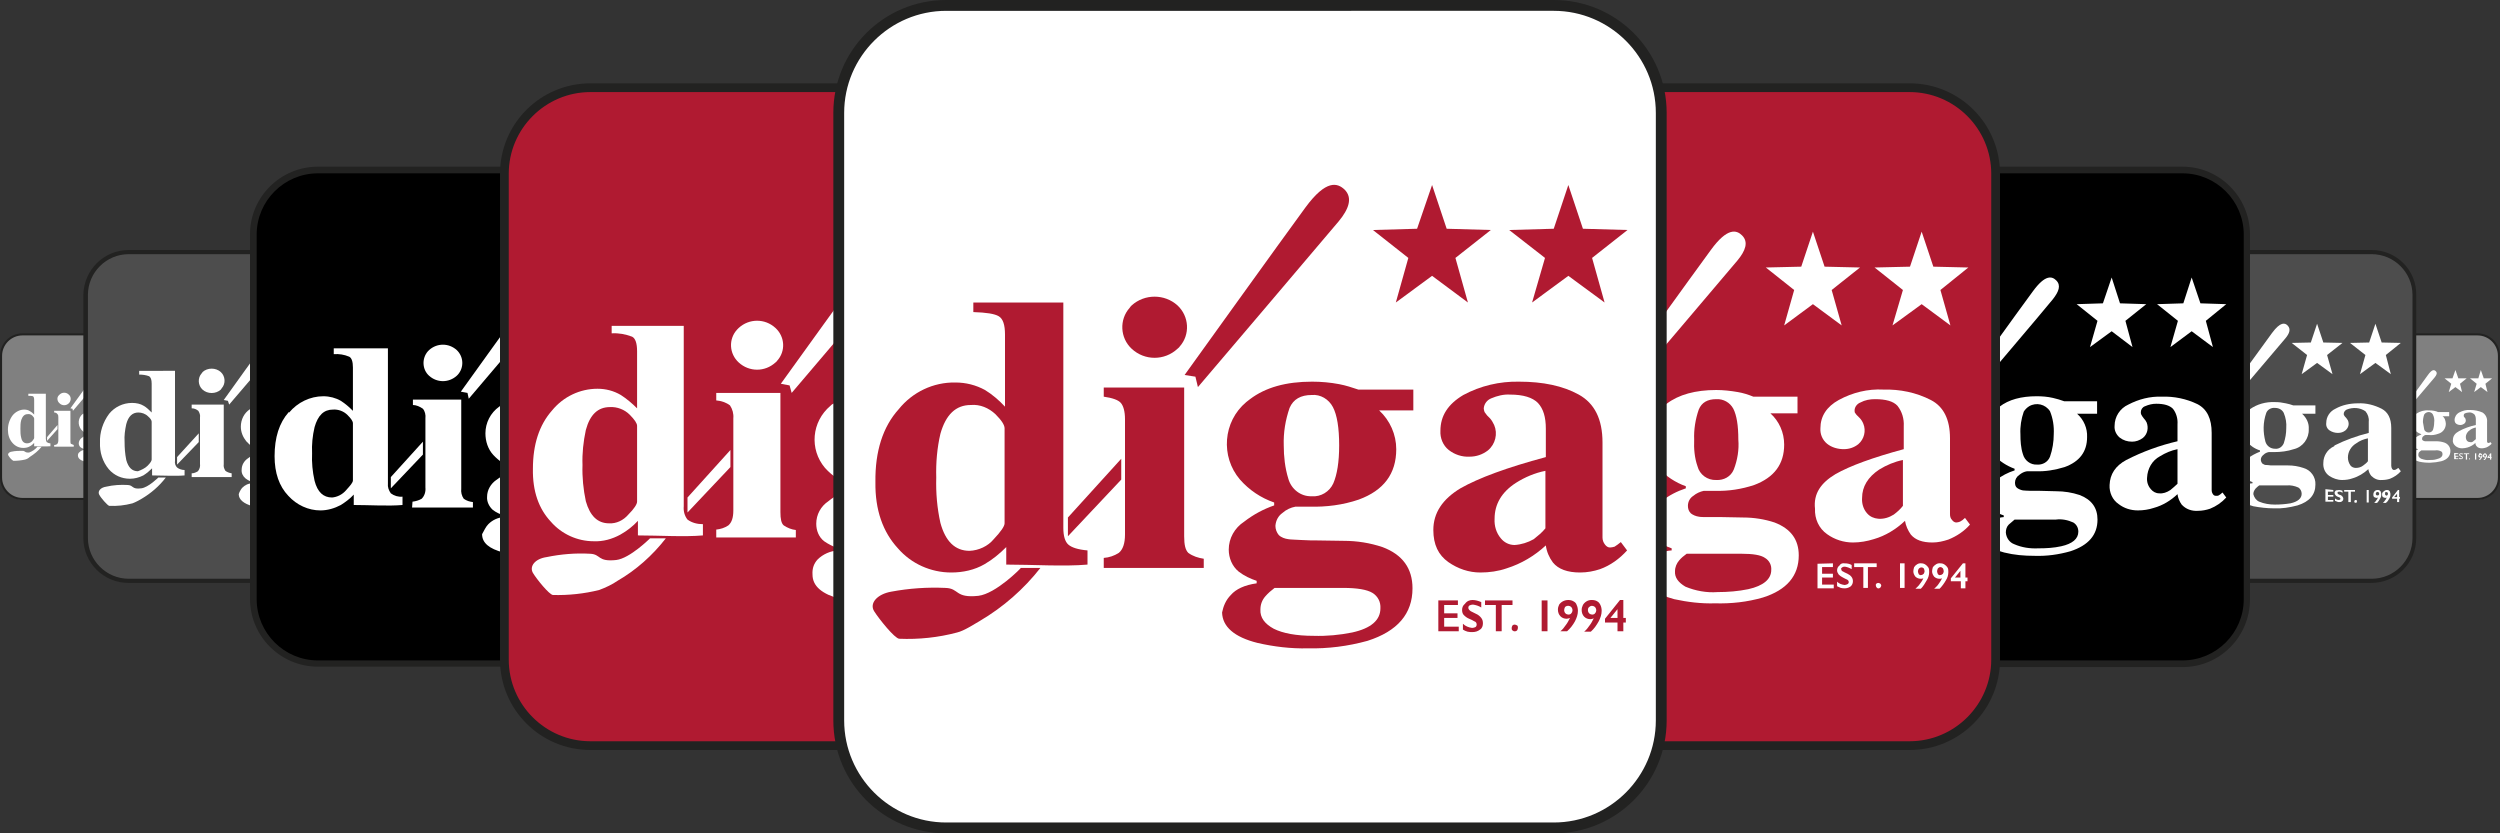 <?xml version="1.0" encoding="utf-8"?>
<!-- Generator: Adobe Illustrator 25.0.1, SVG Export Plug-In . SVG Version: 6.00 Build 0)  -->
<svg version="1.1" id="Livello_1" xmlns="http://www.w3.org/2000/svg" xmlns:xlink="http://www.w3.org/1999/xlink" x="0px" y="0px"
	 viewBox="0 0 600 200" style="enable-background:new 0 0 600 200;" xml:space="preserve">
<rect x="0" y="0" width="600" height="200" fill="#333333" stroke="none"/>
<style type="text/css">
	.st0{fill:#FFFFFF;stroke:#222221;stroke-width:0.17;stroke-miterlimit:10;}
	.st1{fill:#808080;}
	.st2{fill:#222221;}
	.st3{fill:#FFFFFF;}
	.st4{fill:#FFFFFF;stroke:#222221;stroke-width:0.33;stroke-miterlimit:10;}
	.st5{fill:#4D4D4D;}
	.st6{fill:#FFFFFF;stroke:#222221;stroke-width:0.5;stroke-miterlimit:10;}
	.st7{fill:#FFFFFF;stroke:#222221;stroke-width:0.66;stroke-miterlimit:10;}
	.st8{fill:#B01A31;}
	.st9{fill:#FFFFFF;stroke:#222221;stroke-width:0.83;stroke-miterlimit:10;}
</style>
<path class="st0" d="M5.8,80.5h28.5c2.9,0,5.3,2.4,5.3,5.3v28.5c0,2.9-2.4,5.3-5.3,5.3H5.8c-2.9,0-5.3-2.4-5.3-5.3V85.8
	C0.5,82.8,2.8,80.5,5.8,80.5z"/>
<path class="st1" d="M5.4,80.3h29.2c2.8,0,5.2,2.3,5.2,5.2v29.2c0,2.8-2.3,5.2-5.2,5.2H5.4c-2.8,0-5.2-2.3-5.2-5.2V85.4
	C0.3,82.6,2.6,80.3,5.4,80.3z"/>
<path class="st2" d="M34.6,80.5c2.7,0,4.9,2.2,4.9,4.9l0,0l0,0v29.2c0,2.7-2.2,4.9-4.9,4.9h0H5.4c-2.7,0-4.9-2.2-4.9-4.9V85.4
	c0-2.7,2.2-4.9,4.9-4.9L34.6,80.5 M34.6,80H5.4c-3,0-5.4,2.4-5.4,5.4l0,0v29.2c0,3,2.4,5.4,5.4,5.4h29.2c3,0,5.4-2.4,5.4-5.4V85.4
	C40,82.4,37.6,80,34.6,80C34.6,80,34.6,80,34.6,80L34.6,80z"/>
<path class="st3" d="M7.7,105.9c0.3-0.4,0.5-0.6,0.5-0.8v-4.6c0-0.2-0.1-0.4-0.4-0.7c-0.3-0.3-0.7-0.5-1.2-0.4
	c-0.7,0-1.2,0.5-1.5,1.4c-0.2,0.7-0.2,1.4-0.2,2.1c0,0.7,0,1.5,0.2,2.2c0.2,0.9,0.7,1.3,1.4,1.3C7,106.4,7.4,106.2,7.7,105.9
	 M3.1,99.6c0.7-0.8,1.7-1.3,2.7-1.3c0.5,0,1,0.1,1.4,0.4c0.4,0.2,0.7,0.5,1,0.8v-3.5c0-0.5-0.1-0.8-0.3-0.9C7.6,95,7.2,95,6.8,95
	v-0.5H11v10.8c0,0.3,0.1,0.6,0.2,0.8c0.3,0.2,0.6,0.3,0.9,0.3v0.7c-1.1,0.1-2.7,0-3.9,0v-0.8c-0.3,0.3-0.6,0.6-1,0.8
	c-0.5,0.3-1,0.4-1.6,0.4c-1,0-1.9-0.4-2.6-1.2c-0.8-0.9-1.1-2-1.1-3.2C1.9,101.9,2.3,100.6,3.1,99.6"/>
<path class="st3" d="M14.3,94.7c0.6-0.6,1.6-0.6,2.2,0c0.6,0.5,0.6,1.4,0.1,2c0,0,0,0,0,0l0,0l-0.1,0.1c-0.6,0.6-1.6,0.6-2.2,0
	c-0.6-0.5-0.7-1.4-0.2-1.9C14.2,94.8,14.2,94.8,14.3,94.7L14.3,94.7L14.3,94.7 M13,106.8c0.3,0,0.5-0.1,0.7-0.2
	c0.2-0.2,0.3-0.6,0.3-0.9v-5.5c0-0.3,0-0.6-0.2-0.8C13.6,99.1,13.3,99,13,99v-0.4h3.9v7.1c0,0.3,0,0.6,0.1,0.8
	c0.2,0.1,0.5,0.2,0.7,0.3v0.4H13V106.8z"/>
<path class="st3" d="M21.8,103c0.1,0.5,0.6,0.8,1.1,0.8c0.4,0,0.8-0.2,1-0.6c0.2-0.6,0.3-1.2,0.3-1.8c0.1-0.6,0-1.3-0.3-1.9
	c-0.3-0.6-1.1-0.8-1.6-0.4c-0.2,0.1-0.3,0.3-0.4,0.4c-0.2,0.6-0.3,1.2-0.3,1.8C21.6,101.9,21.7,102.4,21.8,103 M21.1,110.1
	c0.6,0.2,1.3,0.4,1.9,0.3c0.6,0,1.2,0,1.9-0.2c0.9-0.2,1.4-0.6,1.4-1.2c0-0.3-0.1-0.6-0.4-0.7c-0.4-0.2-0.9-0.3-1.4-0.2h-3.3
	c-0.2,0.1-0.3,0.3-0.5,0.4c-0.3,0.4-0.3,1.1,0.2,1.4C21,110,21,110.1,21.1,110.1 M19.1,108.5c0.3-0.3,0.8-0.5,1.2-0.6v-0.1
	c-0.3-0.1-0.6-0.2-0.9-0.4c-0.3-0.2-0.5-0.6-0.5-1c0-0.5,0.3-1,0.7-1.3c0.4-0.3,0.9-0.6,1.5-0.8v-0.1c-0.6-0.2-1.2-0.6-1.6-1.1
	c-0.9-1.1-0.8-2.8,0.3-3.7c0.1,0,0.1-0.1,0.2-0.1c0.9-0.6,1.9-0.9,3-0.8c0.4,0,0.9,0,1.3,0.1c0.3,0.1,0.6,0.1,0.9,0.3h2.6v1h-1.7
	c0.3,0.2,0.5,0.5,0.6,0.8c0.1,0.3,0.2,0.7,0.2,1c0.1,1.1-0.7,2.1-1.8,2.4c-0.8,0.3-1.6,0.4-2.4,0.3h-0.7c-0.2,0-0.4,0.1-0.6,0.3
	c-0.2,0.1-0.3,0.4-0.3,0.6c0,0.2,0,0.3,0.2,0.4c0.1,0.1,0.3,0.2,0.5,0.2h2.7c0.6,0,1.3,0.1,1.9,0.3c0.9,0.3,1.5,1.1,1.5,2
	c0,1.2-0.7,2.1-2.2,2.5c-1.7,0.4-3.5,0.5-5.3,0.1c-1.1-0.3-1.7-0.8-1.7-1.5C18.7,109,18.8,108.7,19.1,108.5"/>
<path class="st3" d="M33.6,105.9c0.2-0.2,0.4-0.3,0.6-0.5v-2.8c-0.5,0.1-1,0.3-1.4,0.6c-0.6,0.4-1,1-1,1.7c0,0.3,0.1,0.7,0.3,0.9
	c0.2,0.2,0.4,0.3,0.7,0.3C33.1,106.2,33.4,106.1,33.6,105.9 M30.1,103.5c1.3-0.7,2.7-1.2,4.1-1.5v-1.4c0-0.4-0.1-0.9-0.4-1.2
	C33.5,99.1,33,99,32.5,99c-0.3,0-0.6,0.1-0.9,0.2c-0.2,0.1-0.4,0.3-0.4,0.5c0,0.1,0,0.1,0,0.2c0,0.1,0.1,0.1,0.1,0.2l0.1,0.1
	c0.1,0.1,0.2,0.2,0.2,0.3c0.2,0.4,0.1,0.9-0.3,1.2c-0.3,0.2-0.6,0.3-0.9,0.3c-0.4,0-0.7-0.1-1-0.3c-0.3-0.2-0.4-0.6-0.4-0.9
	c0-0.7,0.4-1.4,1.1-1.8c0.8-0.4,1.7-0.7,2.7-0.6c1,0,2,0.2,2.9,0.6c0.8,0.5,1.2,1.4,1.1,2.3v4.6c0,0.1,0,0.3,0.1,0.3
	c0.1,0.1,0.1,0.1,0.2,0.1c0.1,0,0.1,0,0.2,0c0.1-0.1,0.2-0.1,0.3-0.2l0.3,0.4c-0.4,0.4-0.8,0.7-1.3,0.9c-0.3,0.1-0.7,0.2-1,0.2
	c-0.5,0-1-0.1-1.3-0.5c-0.2-0.2-0.3-0.5-0.3-0.8c-0.5,0.5-1.2,0.9-1.9,1.1c-0.4,0.1-0.8,0.2-1.3,0.2c-0.6,0-1.1-0.2-1.5-0.5
	c-0.5-0.4-0.8-0.9-0.7-1.5c0-0.9,0.5-1.6,1.3-2"/>
<path class="st3" d="M17.5,98.6c0,0,6.3-7.4,6.8-8s0.7-1.1,0.3-1.5s-0.9-0.5-1.9,0.9s-5.8,8-5.8,8l0.5,0.1L17.5,98.6z"/>
<polygon class="st3" points="13.8,102 13.8,103 11.3,105.8 11.3,104.9 "/>
<path class="st3" d="M7,108.6c-1.1,0.1-0.9-0.4-1.6-0.4c-0.9,0-1.7,0-2.6,0.2c-0.7,0.1-1,0.6-0.8,0.9c0.3,0.5,0.7,1,1.2,1.3
	c1,0,1.9-0.1,2.8-0.3c0.4-0.1,0.8-0.3,1.1-0.6c1.1-0.7,2.1-1.5,2.9-2.5H9C8.4,107.9,7.8,108.3,7,108.6"/>
<path class="st3" d="M30,108.8v0.2h-0.7v0.4H30v0.2h-0.6v0.4H30v0.2h-1v-1.5L30,108.8z"/>
<path class="st3" d="M30.7,108.8c0.1,0,0.3,0,0.4,0.1v0.2c-0.1-0.1-0.3-0.1-0.4-0.1c-0.1,0-0.1,0-0.2,0c0,0-0.1,0.1-0.1,0.1
	c0,0.1,0.1,0.1,0.1,0.2l0.2,0.1c0.1,0,0.2,0.1,0.3,0.2c0.1,0.1,0.1,0.2,0.1,0.2c0,0.1-0.1,0.2-0.1,0.3c-0.1,0.1-0.2,0.1-0.4,0.1
	c-0.1,0-0.2,0-0.2,0c-0.1,0-0.2-0.1-0.2-0.1v-0.3c0.1,0.1,0.3,0.2,0.4,0.2c0.1,0,0.1,0,0.2,0c0,0,0.1-0.1,0.1-0.1
	c0-0.1,0-0.1-0.1-0.2l-0.2-0.1c-0.1,0-0.2-0.1-0.3-0.2c-0.1-0.1-0.1-0.2-0.1-0.2c0-0.1,0-0.2,0.1-0.3
	C30.4,108.8,30.5,108.8,30.7,108.8z"/>
<path class="st3" d="M32.6,108.8v0.2h-0.5v1.3h-0.3V109h-0.5v-0.2L32.6,108.8z"/>
<path class="st3" d="M32.7,110h0.1c0,0,0,0.1,0,0.1c0,0,0,0.1,0,0.1c-0.1,0.1-0.2,0.1-0.2,0c0,0,0-0.1,0-0.1
	C32.6,110,32.7,109.9,32.7,110L32.7,110L32.7,110z"/>
<path class="st3" d="M34.3,108.8v1.5H34v-1.5H34.3z"/>
<path class="st3" d="M35.3,108.8c0.1,0,0.2,0,0.2,0.1c0.1,0,0.1,0.1,0.2,0.2c0,0.1,0.1,0.2,0.1,0.3c0,0.2-0.1,0.3-0.2,0.5
	c-0.1,0.2-0.2,0.3-0.4,0.5h-0.3c0.1-0.1,0.2-0.2,0.3-0.3c0.1-0.1,0.1-0.2,0.2-0.3h-0.2c-0.1,0-0.2,0-0.3-0.1
	c-0.1-0.1-0.1-0.2-0.1-0.3c0-0.1,0-0.2,0.1-0.2C34.9,108.8,35.1,108.8,35.3,108.8L35.3,108.8z M35.1,109.3c0,0.1,0,0.1,0.1,0.2
	c0,0,0.1,0.1,0.2,0.1c0.1,0,0.1,0,0.1-0.1c0,0,0.1-0.1,0.1-0.1c0-0.1,0-0.1-0.1-0.2c-0.1-0.1-0.2-0.1-0.3,0c0,0,0,0,0,0l0,0
	C35.1,109.2,35.1,109.2,35.1,109.3L35.1,109.3z"/>
<path class="st3" d="M36.4,108.8c0.1,0,0.2,0,0.2,0.1c0.1,0,0.1,0.1,0.2,0.2c0,0.1,0.1,0.2,0.1,0.3c0,0.2-0.1,0.3-0.2,0.5
	c-0.1,0.2-0.2,0.4-0.4,0.5h-0.3c0.1-0.1,0.2-0.2,0.3-0.3c0.1-0.1,0.1-0.2,0.2-0.3c-0.1,0-0.1,0-0.2,0c-0.1,0-0.2,0-0.3-0.1
	c-0.1-0.1-0.1-0.2-0.1-0.3c0-0.1,0-0.2,0-0.2C36.1,108.9,36.2,108.8,36.4,108.8L36.4,108.8z M36.2,109.3c0,0.1,0,0.1,0,0.2
	c0,0,0.1,0.1,0.2,0.1c0.1,0,0.1,0,0.2-0.1c0,0,0-0.1,0-0.1c0-0.1,0-0.1,0-0.2c0,0-0.1-0.1-0.2-0.1c-0.1,0-0.1,0-0.2,0.1
	C36.2,109.2,36.2,109.2,36.2,109.3L36.2,109.3z"/>
<path class="st3" d="M37.9,108.8v0.9H38v0.2h-0.1v0.4h-0.3v-0.4H37v-0.2l0.7-0.9L37.9,108.8z M37.6,109.2l-0.3,0.4h0.3V109.2z"/>
<path class="st0" d="M565.8,80.5h28.5c2.9,0,5.3,2.4,5.3,5.3v28.5c0,2.9-2.4,5.3-5.3,5.3h-28.5c-2.9,0-5.3-2.4-5.3-5.3V85.8
	C560.5,82.8,562.8,80.5,565.8,80.5z"/>
<path class="st1" d="M565.4,80.3h29.2c2.8,0,5.2,2.3,5.2,5.2v29.2c0,2.8-2.3,5.2-5.2,5.2h-29.2c-2.8,0-5.2-2.3-5.2-5.2V85.4
	C560.3,82.6,562.6,80.3,565.4,80.3z"/>
<path class="st2" d="M594.6,80.5c2.7,0,4.9,2.2,4.9,4.9c0,0,0,0,0,0l0,0v29.2c0,2.7-2.2,4.9-4.9,4.9l0,0h-29.2
	c-2.7,0-4.9-2.2-4.9-4.9V85.4c0-2.7,2.2-4.9,4.9-4.9L594.6,80.5 M594.6,80h-29.2c-3,0-5.4,2.4-5.4,5.4l0,0v29.2c0,3,2.4,5.4,5.4,5.4
	h29.2c3,0,5.4-2.4,5.4-5.4V85.4C600,82.4,597.6,80,594.6,80C594.6,80,594.6,80,594.6,80L594.6,80z"/>
<path class="st3" d="M567.7,105.9c0.3-0.4,0.5-0.6,0.5-0.8v-4.6c0-0.2-0.2-0.4-0.4-0.7c-0.3-0.3-0.7-0.5-1.2-0.4
	c-0.7,0-1.2,0.5-1.5,1.4c-0.2,0.7-0.2,1.4-0.2,2.1c0,0.7,0,1.5,0.2,2.2c0.2,0.9,0.7,1.3,1.4,1.3C567,106.4,567.4,106.2,567.7,105.9
	 M563.1,99.6c0.7-0.8,1.7-1.3,2.7-1.3c0.5,0,1,0.1,1.4,0.4c0.4,0.2,0.7,0.5,1,0.8v-3.5c0-0.5-0.1-0.8-0.3-0.9
	c-0.4-0.2-0.8-0.2-1.2-0.2v-0.5h4.2v10.8c0,0.3,0.1,0.6,0.2,0.8c0.3,0.2,0.6,0.3,0.9,0.3v0.7c-1.1,0.1-2.7,0-3.9,0v-0.8
	c-0.3,0.3-0.6,0.6-1,0.8c-0.5,0.3-1,0.4-1.6,0.4c-1,0-1.9-0.4-2.6-1.2c-0.8-0.9-1.2-2-1.1-3.2C561.9,101.9,562.3,100.6,563.1,99.6"
	/>
<path class="st3" d="M574.3,94.7c0.6-0.6,1.6-0.6,2.2,0c0.6,0.5,0.6,1.4,0.1,2c0,0,0,0,0,0l0,0l-0.1,0.1c-0.6,0.6-1.6,0.6-2.2,0
	c-0.6-0.5-0.7-1.4-0.2-1.9C574.2,94.8,574.2,94.8,574.3,94.7L574.3,94.7L574.3,94.7 M573,106.8c0.3,0,0.5-0.1,0.7-0.2
	c0.2-0.2,0.3-0.6,0.3-0.9v-5.5c0-0.3,0-0.6-0.2-0.8c-0.2-0.2-0.5-0.3-0.8-0.3v-0.4h3.9v7.1c0,0.3,0,0.6,0.2,0.8
	c0.2,0.1,0.5,0.2,0.7,0.3v0.4H573V106.8z"/>
<path class="st3" d="M581.8,103c0.1,0.5,0.6,0.8,1.1,0.8c0.4,0,0.8-0.2,1-0.6c0.2-0.6,0.3-1.2,0.3-1.8c0.1-0.6,0-1.3-0.3-1.9
	c-0.3-0.6-1.1-0.8-1.7-0.4c-0.2,0.1-0.3,0.3-0.4,0.4c-0.2,0.6-0.3,1.2-0.3,1.8C581.6,101.9,581.7,102.4,581.8,103 M581.1,110.1
	c0.6,0.2,1.3,0.4,1.9,0.3c0.6,0,1.2,0,1.8-0.2c0.9-0.2,1.4-0.6,1.4-1.2c0-0.3-0.1-0.6-0.4-0.7c-0.4-0.2-0.9-0.3-1.4-0.2h-3.3
	c-0.2,0.1-0.3,0.3-0.5,0.4c-0.3,0.4-0.3,1.1,0.2,1.4C581,110,581,110.1,581.1,110.1 M579.1,108.5c0.3-0.3,0.8-0.5,1.2-0.6v-0.1
	c-0.3-0.1-0.6-0.2-0.9-0.4c-0.3-0.2-0.5-0.6-0.5-1c0-0.5,0.3-1,0.7-1.3c0.4-0.3,0.9-0.6,1.5-0.8v-0.1c-0.6-0.2-1.2-0.6-1.7-1.1
	c-0.9-1.1-0.8-2.8,0.3-3.7c0.1,0,0.1-0.1,0.2-0.1c0.9-0.6,1.9-0.9,3-0.8c0.4,0,0.9,0,1.3,0.1c0.3,0.1,0.6,0.1,0.9,0.3h2.7v1h-1.6
	c0.3,0.2,0.5,0.5,0.6,0.8c0.1,0.3,0.2,0.7,0.2,1c0,1.1-0.7,2.1-1.8,2.4c-0.8,0.3-1.6,0.4-2.3,0.3h-0.7c-0.2,0-0.4,0.1-0.6,0.3
	c-0.2,0.1-0.3,0.4-0.3,0.6c0,0.2,0,0.3,0.2,0.4c0.1,0.1,0.3,0.2,0.5,0.2h2.7c0.6,0,1.3,0.1,1.9,0.3c0.9,0.3,1.5,1.1,1.5,2
	c0,1.2-0.7,2.1-2.2,2.5c-1.7,0.4-3.5,0.5-5.3,0.1c-1.1-0.3-1.7-0.8-1.7-1.5C578.7,109,578.8,108.7,579.1,108.5"/>
<path class="st3" d="M593.6,105.9c0.2-0.2,0.4-0.3,0.6-0.5v-2.8c-0.5,0.1-1,0.3-1.4,0.6c-0.6,0.4-1,1-1,1.7c0,0.3,0.1,0.7,0.3,0.9
	c0.2,0.2,0.4,0.3,0.7,0.3C593.1,106.2,593.4,106.1,593.6,105.9 M590.1,103.5c1.3-0.7,2.7-1.2,4.1-1.5v-1.4c0-0.4-0.1-0.9-0.4-1.2
	c-0.4-0.3-0.9-0.5-1.3-0.4c-0.3,0-0.6,0.1-0.9,0.2c-0.2,0.1-0.3,0.3-0.3,0.5c0,0.1,0,0.1,0,0.2c0,0.1,0.1,0.1,0.1,0.2l0.1,0.1
	c0.1,0.1,0.2,0.2,0.2,0.3c0.2,0.4,0.1,0.9-0.3,1.2c-0.3,0.2-0.6,0.3-0.9,0.3c-0.4,0-0.7-0.1-1-0.3c-0.3-0.2-0.4-0.6-0.4-0.9
	c0-0.7,0.4-1.4,1.1-1.8c0.8-0.4,1.7-0.7,2.7-0.6c1,0,2,0.2,2.9,0.6c0.8,0.5,1.2,1.4,1.1,2.3v4.6c0,0.1,0,0.3,0.1,0.3
	c0.1,0.1,0.1,0.1,0.2,0.1c0.1,0,0.1,0,0.2,0c0.1-0.1,0.2-0.1,0.3-0.2l0.3,0.4c-0.4,0.4-0.8,0.7-1.3,0.9c-0.3,0.1-0.7,0.2-1,0.2
	c-0.5,0-1-0.1-1.3-0.5c-0.2-0.2-0.3-0.5-0.3-0.8c-0.5,0.5-1.2,0.9-1.9,1.1c-0.4,0.1-0.8,0.2-1.3,0.2c-0.6,0-1.1-0.2-1.5-0.5
	c-0.5-0.4-0.8-0.9-0.7-1.5c0-0.9,0.5-1.6,1.3-2"/>
<path class="st3" d="M577.5,98.6c0,0,6.3-7.4,6.8-8s0.7-1.1,0.3-1.5s-0.9-0.5-1.9,0.9s-5.8,8-5.8,8l0.5,0.1L577.5,98.6z"/>
<polygon class="st3" points="573.8,102 573.8,103 571.3,105.8 571.3,104.9 "/>
<path class="st3" d="M567,108.6c-1.1,0.1-0.9-0.4-1.6-0.4c-0.9,0-1.7,0-2.6,0.2c-0.7,0.1-1,0.6-0.8,0.9c0.3,0.5,0.7,1,1.2,1.3
	c0.9,0,1.9-0.1,2.8-0.3c0.4-0.1,0.8-0.3,1.1-0.6c1.1-0.6,2.1-1.5,2.9-2.5h-1C568.4,107.9,567.7,108.3,567,108.6"/>
<path class="st3" d="M590,108.8v0.2h-0.7v0.4h0.7v0.2h-0.6v0.4h0.6v0.2h-1v-1.5L590,108.8z"/>
<path class="st3" d="M590.7,108.8c0.1,0,0.3,0,0.4,0.1v0.2c-0.1-0.1-0.3-0.1-0.4-0.1h-0.2c0,0-0.1,0.1-0.1,0.1
	c0,0.1,0.1,0.1,0.1,0.2l0.2,0.1c0.1,0,0.2,0.1,0.3,0.2c0.1,0.1,0.1,0.2,0.1,0.2c0,0.1-0.1,0.2-0.1,0.3c-0.1,0.1-0.2,0.1-0.4,0.1
	c-0.1,0-0.2,0-0.2,0c-0.1,0-0.2-0.1-0.2-0.1v-0.3c0.1,0.1,0.3,0.2,0.4,0.2c0.1,0,0.1,0,0.2,0c0,0,0.1-0.1,0.1-0.1
	c0-0.1,0-0.1-0.1-0.2l-0.2-0.1c-0.1,0-0.2-0.1-0.3-0.2c-0.1-0.1-0.1-0.2-0.1-0.2c0-0.1,0-0.2,0.1-0.3
	C590.4,108.8,590.5,108.8,590.7,108.8z"/>
<path class="st3" d="M592.6,108.8v0.2h-0.5v1.3h-0.3V109h-0.5v-0.2L592.6,108.8z"/>
<path class="st3" d="M592.7,110h0.1c0,0,0,0.1,0,0.1c0,0,0,0.1,0,0.1c-0.1,0.1-0.2,0.1-0.2,0c0,0,0-0.1,0-0.1
	C592.5,110,592.6,110,592.7,110L592.7,110z"/>
<path class="st3" d="M594.3,108.8v1.5H594v-1.5H594.3z"/>
<path class="st3" d="M595.3,108.8c0.1,0,0.2,0,0.2,0.1c0.1,0,0.1,0.1,0.2,0.2c0,0.1,0.1,0.2,0.1,0.3c0,0.2-0.1,0.3-0.2,0.5
	c-0.1,0.2-0.2,0.3-0.4,0.5h-0.3c0.1-0.1,0.2-0.2,0.3-0.3c0.1-0.1,0.1-0.2,0.2-0.3h-0.2c-0.1,0-0.2,0-0.3-0.1
	c-0.1-0.1-0.1-0.2-0.1-0.3c0-0.1,0-0.2,0.1-0.2C594.9,108.8,595.1,108.7,595.3,108.8L595.3,108.8z M595.1,109.3c0,0.1,0,0.1,0.1,0.2
	c0,0,0.1,0.1,0.2,0.1c0.1,0,0.1,0,0.1-0.1c0,0,0.1-0.1,0.1-0.1c0-0.1,0-0.1-0.1-0.2c-0.1-0.1-0.2-0.1-0.3,0c0,0,0,0,0,0l0,0
	C595.1,109.2,595.1,109.2,595.1,109.3L595.1,109.3z"/>
<path class="st3" d="M596.4,108.8c0.1,0,0.2,0,0.2,0.1c0.1,0,0.1,0.1,0.2,0.2c0,0.1,0.1,0.2,0.1,0.3c0,0.2-0.1,0.3-0.2,0.5
	c-0.1,0.2-0.2,0.4-0.4,0.5h-0.3c0.1-0.1,0.2-0.2,0.3-0.3c0.1-0.1,0.1-0.2,0.2-0.3c-0.1,0-0.1,0-0.2,0c-0.1,0-0.2,0-0.3-0.1
	c-0.1-0.1-0.1-0.2-0.1-0.3c0-0.1,0-0.2,0-0.2C596.1,108.9,596.2,108.8,596.4,108.8L596.4,108.8z M596.2,109.3c0,0.1,0,0.1,0,0.2
	c0,0,0.1,0.1,0.2,0.1c0.1,0,0.1,0,0.2-0.1c0,0,0-0.1,0-0.1c0-0.1,0-0.1,0-0.2c0,0-0.1-0.1-0.2-0.1c-0.1,0-0.1,0-0.2,0.1
	C596.2,109.2,596.2,109.2,596.2,109.3L596.2,109.3z"/>
<path class="st3" d="M597.9,108.8v0.9h0.1v0.2h-0.1v0.4h-0.3v-0.4H597v-0.2l0.7-0.9L597.9,108.8z M597.6,109.2l-0.3,0.4h0.3V109.2z"
	/>
<path class="st4" d="M31.5,60.9h56.9c5.8,0,10.6,4.7,10.6,10.6v57c0,5.8-4.7,10.6-10.6,10.6H31.5c-5.8,0-10.6-4.7-10.6-10.6v-57
	C20.9,65.7,25.7,60.9,31.5,60.9z"/>
<path class="st5" d="M30.8,60.5h58.3c5.7,0,10.3,4.6,10.3,10.3v58.3c0,5.7-4.6,10.3-10.3,10.3H30.8c-5.7,0-10.3-4.6-10.3-10.3V70.8
	C20.5,65.2,25.1,60.5,30.8,60.5z"/>
<path class="st2" d="M89.2,61c5.4,0,9.8,4.4,9.8,9.8c0,0,0,0,0,0v58.3c0,5.4-4.4,9.8-9.8,9.8H30.9c-5.4,0-9.8-4.4-9.8-9.8l0,0l0,0
	V70.8c0-5.4,4.4-9.8,9.8-9.8H89.2 M89.2,60H30.9c-6,0-10.8,4.8-10.9,10.8l0,0v58.3c0,6,4.9,10.8,10.8,10.8h58.3
	c6,0,10.8-4.8,10.8-10.8V70.8C100,64.9,95.2,60,89.2,60C89.2,60,89.2,60,89.2,60L89.2,60z"/>
<path class="st3" d="M35.4,111.8c0.7-0.7,1-1.2,1-1.5v-9.1c0-0.3-0.3-0.8-0.9-1.3c-0.6-0.6-1.5-0.9-2.3-0.9c-1.4,0-2.4,0.9-2.9,2.8
	c-0.3,1.4-0.5,2.8-0.4,4.2c0,1.5,0.1,2.9,0.4,4.4c0.5,1.8,1.4,2.7,2.8,2.7C33.9,112.8,34.8,112.4,35.4,111.8 M26.2,99.3
	c1.3-1.6,3.3-2.6,5.5-2.6c1,0,2,0.2,2.8,0.7c0.7,0.4,1.3,1,1.9,1.6v-6.9c0-1-0.2-1.5-0.6-1.8c-0.8-0.3-1.6-0.4-2.4-0.4v-0.9H42v21.6
	c-0.1,0.6,0.1,1.2,0.5,1.6c0.5,0.4,1.2,0.6,1.8,0.6v1.3c-2.2,0.2-5.3,0-7.8,0v-1.7c-0.6,0.6-1.3,1.2-2.1,1.7c-1,0.5-2.1,0.8-3.2,0.8
	c-2,0-3.8-0.8-5.1-2.3c-1.5-1.8-2.2-4.1-2.1-6.4C23.9,103.8,24.7,101.3,26.2,99.3"/>
<path class="st3" d="M48.6,89.3c1.2-1.1,3.2-1.1,4.4,0c1.1,1,1.2,2.8,0.2,3.9L53,93.5c-1.2,1.1-3.2,1.1-4.4,0
	c-1.1-1-1.2-2.8-0.2-3.9l0,0C48.5,89.5,48.6,89.4,48.6,89.3 M46,113.6c0.5,0,1-0.2,1.5-0.5c0.4-0.5,0.6-1.1,0.5-1.8v-11.1
	c0.1-0.6-0.1-1.1-0.4-1.6c-0.5-0.4-1-0.6-1.6-0.6v-0.9h7.7v14.3c-0.1,0.6,0.1,1.1,0.4,1.6c0.4,0.3,0.9,0.5,1.5,0.6v0.9H46V113.6z"/>
<path class="st3" d="M63.7,106c0.3,1,1.2,1.7,2.3,1.7c0.9,0.1,1.7-0.4,2.1-1.3c0.4-1.2,0.6-2.4,0.6-3.6c0.1-1.3-0.1-2.5-0.6-3.7
	c-0.4-0.8-1.2-1.2-2.1-1.2c-0.9-0.1-1.8,0.4-2.1,1.2C63.1,101.4,63.1,103.7,63.7,106 M62.3,120.4c1.2,0.5,2.5,0.7,3.8,0.7
	c1.2,0,2.5-0.1,3.7-0.3c1.8-0.4,2.7-1.2,2.7-2.3c0-0.6-0.3-1.2-0.8-1.5c-0.9-0.4-1.9-0.6-2.8-0.5h-6.6c-0.3,0.2-0.6,0.5-0.9,0.8
	c-0.3,0.4-0.5,0.8-0.5,1.3C61,119.4,61.5,120.1,62.3,120.4 M58.1,117.1c0.7-0.7,1.5-1.1,2.5-1.1v-0.3c-0.6-0.2-1.2-0.5-1.7-0.9
	c-0.6-0.5-1-1.3-0.9-2.1c0-1.1,0.6-2.1,1.5-2.7c0.9-0.7,1.9-1.2,2.9-1.6v-0.3c-1.3-0.4-2.4-1.2-3.3-2.2c-0.8-1-1.3-2.2-1.3-3.5
	c0-1.7,0.8-3.3,2.2-4.2c1.8-1.2,3.9-1.8,6-1.7c0.9,0,1.7,0.1,2.6,0.3c0.6,0.1,1.2,0.3,1.8,0.5h5.3v2h-3.3c1.1,1,1.6,2.3,1.6,3.7
	c0.1,2.2-1.4,4.3-3.6,4.8c-1.5,0.5-3.1,0.7-4.7,0.7h-1.3c-0.5,0.1-0.9,0.3-1.2,0.6c-0.4,0.3-0.7,0.7-0.7,1.2c0,0.3,0.1,0.6,0.3,0.9
	c0.3,0.2,0.6,0.4,0.9,0.4c0.2,0,0.6,0,1.2,0.1h4.1c1.3,0,2.5,0.2,3.7,0.6c1.8,0.5,3,2.2,2.9,4c0,2.4-1.4,4.1-4.3,5
	c-1.9,0.5-3.8,0.8-5.7,0.7c-1.6,0-3.3-0.2-4.9-0.5c-2.2-0.6-3.4-1.6-3.4-2.9C57.4,118.2,57.7,117.6,58.1,117.1"/>
<path class="st3" d="M87.2,111.7c0.4-0.3,0.8-0.6,1.1-1v-5.5c-1,0.2-2,0.6-2.8,1.2c-1.2,0.7-2,2-2,3.4c0,0.7,0.2,1.3,0.6,1.9
	c0.3,0.4,0.8,0.6,1.3,0.6C86.1,112.3,86.7,112.1,87.2,111.7 M80.3,106.9c2.6-1.3,5.4-2.3,8.2-3v-2.7c0.1-0.9-0.2-1.8-0.8-2.5
	c-1.3-0.9-3-1-4.4-0.4c-0.4,0.2-0.7,0.6-0.7,1c0,0.1,0,0.3,0.1,0.4c0.1,0.1,0.1,0.2,0.2,0.3l0.2,0.2c0.2,0.2,0.3,0.4,0.4,0.7
	c0.4,0.9,0.1,1.8-0.6,2.4c-0.5,0.4-1.1,0.6-1.8,0.6c-0.7,0-1.4-0.2-2-0.6c-0.6-0.4-0.9-1.1-0.8-1.8c0-1.5,0.9-2.8,2.2-3.4
	c1.6-0.9,3.5-1.3,5.4-1.3c2-0.1,3.9,0.4,5.7,1.3c1.5,0.8,2.3,2.3,2.3,4.6v9.1c0,0.3,0.1,0.5,0.2,0.7c0.1,0.2,0.3,0.3,0.5,0.3
	c0.1,0,0.3-0.1,0.4-0.1c0.2-0.1,0.4-0.3,0.6-0.4l0.6,0.8c-0.7,0.8-1.6,1.4-2.6,1.8c-0.6,0.2-1.3,0.3-1.9,0.3c-1,0.1-1.9-0.3-2.6-1
	c-0.4-0.5-0.6-1-0.7-1.6c-1.1,1-2.4,1.8-3.8,2.2c-0.8,0.3-1.7,0.4-2.5,0.4c-1.1,0-2.2-0.3-3.1-1c-1-0.7-1.5-1.9-1.4-3.1
	c0-1.7,1-3.3,2.6-4"/>
<path class="st3" d="M55,97.1c0,0,12.6-14.7,13.5-15.9s1.3-2.2,0.6-3s-1.8-1-3.8,1.7S53.7,96,53.7,96l1,0.2L55,97.1z"/>
<polygon class="st3" points="47.7,104 47.7,106.1 42.5,111.5 42.5,109.7 "/>
<path class="st3" d="M33.9,117.2c-2.3,0.3-1.8-0.7-3.2-0.8c-1.7-0.1-3.5,0-5.2,0.4c-1.4,0.2-2.1,1.1-1.7,1.9s2,2.6,2.4,2.7
	c1.9,0.1,3.7-0.1,5.6-0.6c0.8-0.3,1.5-0.7,2.2-1.1c2.2-1.3,4.2-3,5.8-5.1H38C38,114.6,35.6,117,33.9,117.2"/>
<path class="st3" d="M80,117.6v0.4h-1.3v0.8H80v0.4h-1.3v0.8H80v0.4h-1.9v-3L80,117.6z"/>
<path class="st3" d="M81.4,117.6c0.3,0,0.6,0.1,0.8,0.2v0.5c-0.2-0.2-0.5-0.3-0.8-0.3c-0.1,0-0.2,0-0.3,0.1c-0.1,0-0.1,0.1-0.1,0.2
	c0,0.1,0.1,0.3,0.2,0.3c0.2,0.1,0.3,0.2,0.5,0.2c0.2,0.1,0.4,0.2,0.5,0.4c0.1,0.1,0.2,0.3,0.2,0.5c0,0.2-0.1,0.5-0.3,0.6
	c-0.2,0.2-0.5,0.2-0.7,0.2c-0.2,0-0.3,0-0.5-0.1c-0.2-0.1-0.3-0.1-0.5-0.2v-0.6c0.2,0.2,0.5,0.4,0.9,0.4c0.1,0,0.2,0,0.3-0.1
	c0.1-0.1,0.1-0.1,0.1-0.2c0-0.1-0.1-0.3-0.2-0.3l-0.5-0.2c-0.2-0.1-0.4-0.2-0.5-0.4c-0.1-0.1-0.2-0.3-0.2-0.5c0-0.2,0.1-0.4,0.3-0.6
	C80.8,117.7,81.1,117.6,81.4,117.6z"/>
<path class="st3" d="M85.2,117.6v0.4h-1v2.5h-0.6v-2.5h-1v-0.4H85.2z"/>
<path class="st3" d="M85.4,120c0.1,0,0.2,0,0.2,0.1c0.1,0.1,0.1,0.3,0,0.5c-0.1,0.1-0.3,0.1-0.5,0c-0.1-0.1-0.1-0.3,0-0.5
	C85.2,120,85.3,120,85.4,120z"/>
<path class="st3" d="M88.6,117.6v3H88v-3H88.6z"/>
<path class="st3" d="M90.6,117.6c0.2,0,0.4,0,0.5,0.1c0.1,0.1,0.3,0.2,0.3,0.4c0.1,0.2,0.1,0.4,0.1,0.6c0,0.4-0.1,0.7-0.3,1
	c-0.2,0.4-0.4,0.7-0.7,1h-0.7c0.2-0.2,0.4-0.4,0.5-0.6c0.2-0.2,0.3-0.4,0.4-0.7c-0.1,0-0.2,0.1-0.3,0.1c-0.2,0-0.4-0.1-0.6-0.2
	c-0.2-0.2-0.2-0.4-0.2-0.6C89.6,118.1,90,117.6,90.6,117.6L90.6,117.6L90.6,117.6z M90.2,118.5c0,0.1,0,0.2,0.1,0.3
	c0.1,0.1,0.2,0.1,0.3,0.1c0.1,0,0.2,0,0.3-0.1c0.1-0.1,0.1-0.2,0.1-0.3c0-0.1,0-0.2-0.1-0.3c-0.2-0.2-0.4-0.2-0.6,0c0,0,0,0,0,0l0,0
	C90.2,118.3,90.2,118.4,90.2,118.5L90.2,118.5z"/>
<path class="st3" d="M92.8,117.6c0.2,0,0.4,0,0.5,0.1c0.1,0.1,0.3,0.2,0.3,0.4c0.1,0.2,0.1,0.4,0.1,0.6c0,0.4-0.1,0.7-0.3,1
	c-0.2,0.4-0.4,0.7-0.8,1h-0.7c0.2-0.2,0.4-0.4,0.5-0.6c0.2-0.2,0.3-0.4,0.4-0.7c-0.1,0-0.2,0.1-0.3,0.1c-0.2,0-0.4-0.1-0.6-0.2
	c-0.2-0.2-0.2-0.4-0.2-0.6c0-0.2,0-0.3,0.1-0.5C92.2,117.8,92.5,117.6,92.8,117.6L92.8,117.6z M92.4,118.5c0,0.1,0,0.2,0.1,0.3
	c0.2,0.2,0.4,0.2,0.6,0l0,0c0.1-0.1,0.1-0.2,0.1-0.3c0-0.1,0-0.2-0.1-0.3c-0.1-0.1-0.2-0.1-0.3-0.1c-0.1,0-0.2,0-0.3,0.1
	C92.5,118.3,92.4,118.4,92.4,118.5L92.4,118.5z"/>
<path class="st3" d="M95.8,117.6v1.7h0.2v0.4h-0.2v0.8h-0.5v-0.8h-1.2v-0.3l1.4-1.8L95.8,117.6z M95.3,118.5l-0.7,0.8h0.7V118.5z"/>
<path class="st4" d="M511.5,60.9h56.9c5.8,0,10.6,4.7,10.6,10.6v57c0,5.8-4.7,10.6-10.6,10.6h-56.9c-5.8,0-10.6-4.7-10.6-10.6v-57
	C500.9,65.7,505.7,60.9,511.5,60.9z"/>
<path class="st5" d="M510.8,60.5h58.3c5.7,0,10.3,4.6,10.3,10.3v58.3c0,5.7-4.6,10.3-10.3,10.3h-58.3c-5.7,0-10.3-4.6-10.3-10.3
	V70.8C500.5,65.2,505.1,60.5,510.8,60.5z"/>
<path class="st2" d="M569.2,61c5.4,0,9.8,4.4,9.8,9.8v58.3c0,5.4-4.4,9.8-9.8,9.8h-58.3c-5.4,0-9.8-4.4-9.8-9.8V70.8
	c0-5.4,4.4-9.8,9.8-9.8H569.2 M569.2,60h-58.3c-6,0-10.8,4.8-10.9,10.8l0,0v58.3c0,6,4.9,10.8,10.8,10.8h58.3
	c6,0,10.8-4.8,10.8-10.8l0,0V70.8C580,64.9,575.2,60,569.2,60C569.2,60,569.2,60,569.2,60L569.2,60L569.2,60z"/>
<path class="st3" d="M515.4,111.8c0.7-0.7,1-1.2,1-1.5v-9.1c0-0.3-0.3-0.8-0.9-1.3c-0.6-0.6-1.5-0.9-2.3-0.9c-1.4,0-2.4,0.9-2.9,2.8
	c-0.3,1.4-0.5,2.8-0.4,4.2c0,1.5,0.1,2.9,0.4,4.4c0.5,1.8,1.4,2.7,2.8,2.7C513.9,112.8,514.8,112.4,515.4,111.8 M506.2,99.3
	c1.3-1.6,3.3-2.6,5.5-2.6c1,0,2,0.2,2.8,0.7c0.7,0.4,1.3,1,1.9,1.6v-6.9c0-1-0.2-1.5-0.6-1.8c-0.8-0.3-1.6-0.5-2.4-0.4v-0.9h8.6
	v21.6c-0.1,0.6,0.1,1.2,0.5,1.6c0.5,0.4,1.2,0.6,1.8,0.6v1.3c-2.2,0.2-5.3,0-7.8,0v-1.7c-0.6,0.6-1.3,1.2-2.1,1.7
	c-1,0.5-2.1,0.8-3.2,0.8c-2,0-3.8-0.8-5.1-2.3c-1.5-1.7-2.3-4-2.2-6.3C503.8,103.8,504.6,101.3,506.2,99.3"/>
<path class="st3" d="M528.6,89.3c1.2-1.1,3.2-1.1,4.4,0c1.1,1,1.2,2.8,0.2,3.9c-0.1,0.1-0.1,0.1-0.2,0.2c-1.2,1.1-3.2,1.1-4.4,0
	c-1.1-1-1.2-2.8-0.2-3.9C528.5,89.5,528.6,89.4,528.6,89.3 M526,113.6c0.5,0,1-0.2,1.5-0.5c0.5-0.5,0.7-1.1,0.6-1.8v-11.1
	c0.1-0.6-0.1-1.1-0.4-1.6c-0.5-0.4-1-0.6-1.6-0.6v-0.9h7.7v14.3c-0.1,0.6,0.1,1.1,0.4,1.6c0.4,0.3,0.9,0.5,1.5,0.6v0.9H526V113.6z"
	/>
<path class="st3" d="M543.7,106c0.3,1,1.2,1.7,2.3,1.7c0.9,0.1,1.7-0.4,2.1-1.3c0.4-1.2,0.6-2.4,0.6-3.6c0.1-1.3-0.1-2.5-0.6-3.7
	c-0.4-0.8-1.2-1.2-2.1-1.2c-0.9-0.1-1.8,0.4-2.1,1.2C543.1,101.4,543.1,103.7,543.7,106 M542.2,120.4c1.2,0.5,2.5,0.7,3.8,0.7
	c1.2,0,2.5-0.1,3.7-0.3c1.8-0.4,2.7-1.2,2.7-2.3c0-0.6-0.3-1.2-0.8-1.5c-0.9-0.4-1.9-0.6-2.8-0.5h-6.6c-0.3,0.2-0.6,0.5-0.9,0.8
	c-0.3,0.4-0.5,0.8-0.5,1.3C541,119.4,541.5,120.1,542.2,120.4 M538.1,117.1c0.7-0.7,1.5-1.1,2.5-1.1v-0.3c-0.6-0.2-1.2-0.5-1.7-0.9
	c-0.6-0.5-1-1.3-0.9-2.1c0-1.1,0.6-2.1,1.5-2.7c0.9-0.7,1.9-1.2,2.9-1.6v-0.3c-1.3-0.4-2.4-1.2-3.3-2.2c-0.8-1-1.3-2.2-1.3-3.5
	c0-1.7,0.8-3.3,2.2-4.2c1.7-1.2,3.8-1.8,6-1.7c0.9,0,1.7,0.1,2.6,0.3c0.6,0.1,1.2,0.3,1.8,0.5h5.3v2h-3.2c1.1,1,1.7,2.3,1.6,3.7
	c0.1,2.2-1.4,4.3-3.6,4.8c-1.5,0.5-3.1,0.7-4.7,0.7h-1.3c-0.5,0.1-0.9,0.3-1.2,0.6c-0.4,0.3-0.7,0.7-0.7,1.2c0,0.3,0.1,0.6,0.3,0.9
	c0.3,0.2,0.6,0.4,0.9,0.4c0.2,0,0.6,0,1.2,0.1h4.1c1.3,0,2.5,0.2,3.7,0.6c1.8,0.5,3,2.2,2.9,4c0,2.4-1.4,4.1-4.3,5
	c-1.9,0.5-3.8,0.8-5.7,0.7c-1.6,0-3.3-0.2-4.9-0.5c-2.2-0.6-3.4-1.6-3.4-2.9C537.4,118.2,537.7,117.6,538.1,117.1"/>
<path class="st3" d="M567.2,111.7c0.4-0.3,0.8-0.6,1.1-1v-5.5c-1,0.2-2,0.6-2.8,1.2c-1.2,0.7-2,2-2,3.4c0,0.7,0.2,1.3,0.6,1.9
	c0.3,0.4,0.8,0.6,1.3,0.6C566.1,112.3,566.7,112.1,567.2,111.7 M560.3,106.9c2.6-1.3,5.4-2.3,8.2-3v-2.7c0.1-0.9-0.2-1.8-0.8-2.5
	c-1.3-0.9-3-1-4.5-0.4c-0.4,0.2-0.7,0.6-0.7,1c0,0.1,0,0.3,0.1,0.4c0.1,0.1,0.1,0.2,0.2,0.3l0.2,0.2c0.2,0.2,0.3,0.4,0.5,0.7
	c0.4,0.9,0.1,1.8-0.6,2.4c-0.5,0.4-1.1,0.6-1.8,0.6c-0.7,0-1.4-0.2-2-0.6c-0.6-0.4-0.9-1.1-0.8-1.8c0-1.5,0.9-2.8,2.2-3.4
	c1.6-0.9,3.5-1.3,5.4-1.3c2-0.1,3.9,0.4,5.7,1.3c1.5,0.8,2.3,2.3,2.3,4.6v9.1c0,0.3,0.1,0.5,0.2,0.7c0.1,0.2,0.3,0.3,0.5,0.3
	c0.1,0,0.3-0.1,0.4-0.1c0.2-0.1,0.4-0.3,0.6-0.4l0.6,0.8c-0.7,0.8-1.6,1.4-2.6,1.8c-0.6,0.2-1.3,0.3-1.9,0.3c-1,0.1-1.9-0.3-2.6-1
	c-0.4-0.5-0.6-1-0.7-1.6c-1.1,1-2.4,1.8-3.8,2.2c-0.8,0.3-1.7,0.4-2.5,0.4c-1.1,0-2.2-0.4-3.1-1c-1-0.7-1.5-1.9-1.4-3.1
	c0-1.7,1-3.3,2.6-4"/>
<path class="st3" d="M535,97.1c0,0,12.5-14.7,13.5-15.9s1.3-2.2,0.6-3s-1.8-1-3.8,1.7s-11.6,16-11.6,16l1,0.2L535,97.1z"/>
<polygon class="st3" points="527.7,104 527.7,106.1 522.5,111.5 522.5,109.7 "/>
<path class="st3" d="M513.9,117.2c-2.3,0.3-1.8-0.7-3.2-0.8c-1.7-0.1-3.5,0-5.2,0.4c-1.4,0.2-2.1,1.1-1.7,1.9c0.6,1,1.4,1.9,2.4,2.7
	c1.9,0.1,3.7-0.1,5.6-0.6c0.8-0.3,1.5-0.7,2.2-1.1c2.2-1.3,4.2-3,5.8-5.1H518C518,114.6,515.6,117,513.9,117.2"/>
<path class="st3" d="M560,117.6v0.4h-1.3v0.8h1.3v0.4h-1.3v0.8h1.3v0.4h-1.9v-3L560,117.6z"/>
<path class="st3" d="M561.4,117.6c0.3,0,0.6,0.1,0.8,0.2v0.5c-0.2-0.2-0.5-0.3-0.8-0.3c-0.1,0-0.2,0-0.3,0.1c-0.1,0-0.1,0.1-0.1,0.2
	c0,0.1,0.1,0.3,0.2,0.3c0.2,0.1,0.3,0.2,0.5,0.2c0.2,0.1,0.4,0.2,0.5,0.4c0.1,0.1,0.2,0.3,0.2,0.5c0,0.2-0.1,0.5-0.3,0.6
	c-0.2,0.2-0.5,0.2-0.7,0.2c-0.2,0-0.3,0-0.5-0.1c-0.2-0.1-0.3-0.1-0.5-0.2v-0.6c0.2,0.2,0.5,0.4,0.9,0.4c0.1,0,0.2,0,0.3-0.1
	c0.1-0.1,0.1-0.1,0.1-0.2c0-0.1-0.1-0.3-0.2-0.3l-0.5-0.2c-0.2-0.1-0.4-0.2-0.5-0.4c-0.1-0.1-0.2-0.3-0.2-0.5c0-0.2,0.1-0.4,0.3-0.6
	C560.8,117.7,561.1,117.6,561.4,117.6z"/>
<path class="st3" d="M565.2,117.6v0.4h-1v2.5h-0.6v-2.5h-1v-0.4H565.2z"/>
<path class="st3" d="M565.4,120c0.1,0,0.2,0,0.2,0.1c0.1,0.1,0.1,0.3,0,0.5c-0.1,0.1-0.3,0.1-0.5,0c-0.1-0.1-0.1-0.3,0-0.5
	C565.2,120,565.3,120,565.4,120z"/>
<path class="st3" d="M568.5,117.6v3H568v-3H568.5z"/>
<path class="st3" d="M570.6,117.6c0.2,0,0.4,0,0.5,0.1c0.1,0.1,0.3,0.2,0.3,0.4c0.1,0.2,0.1,0.4,0.1,0.6c0,0.4-0.1,0.7-0.3,1
	c-0.2,0.4-0.4,0.7-0.7,1h-0.7c0.2-0.2,0.4-0.4,0.5-0.6c0.2-0.2,0.3-0.4,0.4-0.7c-0.1,0-0.2,0.1-0.3,0.1c-0.2,0-0.4-0.1-0.6-0.2
	c-0.2-0.2-0.2-0.4-0.2-0.6C569.6,118.1,570,117.6,570.6,117.6L570.6,117.6L570.6,117.6z M570.2,118.5c0,0.1,0,0.2,0.1,0.3
	c0.1,0.1,0.2,0.1,0.3,0.1c0.1,0,0.2,0,0.3-0.1c0.1-0.1,0.1-0.2,0.1-0.3c0-0.1,0-0.2-0.1-0.3c-0.2-0.2-0.4-0.2-0.6,0c0,0,0,0,0,0l0,0
	C570.2,118.3,570.2,118.4,570.2,118.5L570.2,118.5z"/>
<path class="st3" d="M572.8,117.6c0.2,0,0.4,0,0.5,0.1c0.1,0.1,0.3,0.2,0.3,0.4c0.1,0.2,0.1,0.4,0.1,0.6c0,0.4-0.1,0.7-0.3,1
	c-0.2,0.4-0.4,0.7-0.8,1h-0.7c0.2-0.2,0.4-0.4,0.5-0.6c0.2-0.2,0.3-0.4,0.4-0.7c-0.1,0-0.2,0.1-0.3,0.1c-0.2,0-0.4-0.1-0.6-0.2
	c-0.2-0.2-0.2-0.4-0.2-0.6c0-0.2,0-0.3,0.1-0.5C572.2,117.8,572.5,117.6,572.8,117.6L572.8,117.6z M572.4,118.5c0,0.1,0,0.2,0.1,0.3
	c0.2,0.2,0.4,0.2,0.5,0l0,0c0.1-0.1,0.1-0.2,0.1-0.3c0-0.1,0-0.2-0.1-0.3c-0.1-0.1-0.2-0.1-0.3-0.1c-0.1,0-0.2,0-0.3,0.1
	C572.5,118.3,572.4,118.4,572.4,118.5L572.4,118.5z"/>
<path class="st3" d="M575.8,117.6v1.7h0.2v0.4h-0.2v0.8h-0.5v-0.8h-1.2v-0.3l1.4-1.8L575.8,117.6z M575.3,118.5l-0.7,0.8h0.7V118.5z
	"/>
<path class="st6" d="M77.3,41.4h85.4c8.8,0,15.9,7.1,15.9,15.9v85.4c0,8.8-7.1,15.9-15.9,15.9H77.3c-8.8,0-15.9-7.1-15.9-15.9V57.3
	C61.4,48.5,68.5,41.4,77.3,41.4z"/>
<path d="M76.3,40.8h87.5c8.6,0,15.5,6.9,15.5,15.5v87.5c0,8.6-6.9,15.5-15.5,15.5H76.3c-8.6,0-15.5-6.9-15.5-15.5V56.3
	C60.8,47.7,67.7,40.8,76.3,40.8z"/>
<path class="st2" d="M163.8,41.6c8.1,0,14.7,6.6,14.7,14.7v87.5c0,8.1-6.6,14.7-14.7,14.7H76.3c-8.1,0-14.7-6.6-14.7-14.7V56.3
	c0-8.1,6.6-14.7,14.7-14.7H163.8 M163.8,40H76.3c-9,0-16.3,7.3-16.3,16.2c0,0,0,0,0,0l0,0v87.5c0,9,7.3,16.3,16.3,16.3h87.5
	c9,0,16.2-7.3,16.2-16.3V56.3C180,47.3,172.7,40,163.8,40z"/>
<path class="st3" d="M83.1,117.6c1-1.1,1.6-1.8,1.6-2.3v-13.7c0-0.5-0.4-1.1-1.3-2c-0.9-0.9-2.2-1.4-3.5-1.3c-2.2,0-3.6,1.4-4.4,4.2
	c-0.5,2.1-0.7,4.2-0.6,6.3c-0.1,2.2,0.1,4.4,0.6,6.6c0.7,2.7,2.1,4,4.2,4C80.9,119.3,82.2,118.7,83.1,117.6 M69.4,99
	c2-2.4,5-3.9,8.2-3.9c1.5,0,3,0.4,4.2,1.1c1.1,0.7,2,1.5,2.9,2.4V88.2c0-1.4-0.3-2.3-0.9-2.6c-1.2-0.5-2.4-0.7-3.7-0.6v-1.4h13V116
	c-0.1,0.9,0.2,1.7,0.7,2.4c0.8,0.6,1.8,0.9,2.8,0.8v2c-3.4,0.3-8,0-11.7,0v-2.5c-0.9,1-2,1.8-3.1,2.5c-1.5,0.8-3.2,1.3-4.9,1.3
	c-2.9,0-5.7-1.3-7.7-3.5c-2.2-2.3-3.3-5.5-3.3-9.5c0-4.5,1.1-8,3.4-10.6"/>
<path class="st3" d="M103,84c1.9-1.7,4.7-1.7,6.6,0c1.7,1.6,1.8,4.2,0.3,5.9c-0.1,0.1-0.2,0.2-0.3,0.3c-1.9,1.7-4.7,1.7-6.6,0
	c-1.7-1.5-1.8-4.2-0.3-5.9c0,0,0,0,0,0l0,0C102.8,84.2,102.9,84.1,103,84 M99,120.4c0.8-0.1,1.5-0.3,2.2-0.7c0.7-0.7,1-1.7,0.9-2.7
	v-16.6c0.1-0.8-0.1-1.7-0.6-2.3c-0.7-0.5-1.6-0.9-2.4-0.9v-1.3h11.6v21.4c-0.1,0.8,0.1,1.7,0.6,2.4c0.7,0.5,1.4,0.7,2.2,0.8v1.3
	H98.9L99,120.4z"/>
<path class="st3" d="M125.5,109c0.4,1.5,1.8,2.6,3.4,2.5c1.3,0.1,2.6-0.6,3.1-1.9c0.6-1.7,0.9-3.6,0.9-5.4c0.1-1.9-0.2-3.8-0.9-5.5
	c-1.1-1.7-3.3-2.2-5-1.2c-0.5,0.3-1,0.8-1.3,1.3c-0.6,1.7-0.9,3.6-0.8,5.4C124.9,105.8,125.1,107.5,125.5,109 M123.4,130.6
	c1.8,0.8,3.8,1.1,5.8,1c1.9,0,3.7-0.1,5.5-0.5c2.7-0.6,4.1-1.8,4.1-3.5c0-0.9-0.4-1.7-1.2-2.2c-1.3-0.6-2.8-0.9-4.2-0.7h-9.9
	c-0.5,0.4-0.9,0.8-1.3,1.2c-0.5,0.5-0.7,1.2-0.7,1.9C121.5,129.1,122.3,130.2,123.4,130.6 M117.2,125.8c1-1,2.3-1.6,3.7-1.7v-0.4
	c-0.9-0.3-1.8-0.7-2.6-1.3c-0.9-0.8-1.5-2-1.4-3.2c0-1.6,0.9-3.1,2.2-4c1.3-1,2.8-1.8,4.3-2.3v-0.4c-1.9-0.7-3.6-1.8-5-3.3
	c-1.3-1.4-1.9-3.3-1.9-5.2c0-2.5,1.2-4.9,3.3-6.4c2.2-1.7,5.2-2.5,8.9-2.5c1.3,0,2.6,0.1,3.9,0.4c0.9,0.2,1.9,0.5,2.7,0.8h7.9v3
	h-4.8c1.6,1.4,2.5,3.5,2.4,5.6c0,3.5-1.8,5.9-5.4,7.2c-2.3,0.7-4.7,1.1-7.1,1h-2c-0.7,0.1-1.3,0.4-1.9,0.9c-0.6,0.4-1,1.1-1,1.8
	c0,0.5,0.1,1,0.5,1.3c0.4,0.3,0.9,0.5,1.4,0.6c0.3,0,0.9,0.1,1.9,0.1h2.2l3.9,0.1c1.9,0,3.8,0.3,5.6,0.9c2.9,1.1,4.3,3.1,4.3,5.9
	c0,3.7-2.2,6.2-6.5,7.6c-2.8,0.8-5.7,1.2-8.6,1.1c-2.5,0-4.9-0.2-7.3-0.8c-3.4-0.9-5.1-2.3-5.1-4.4
	C116.2,127.3,116.6,126.4,117.2,125.8"/>
<path class="st3" d="M160.9,117.6c0.6-0.5,1.2-1,1.7-1.5v-8.3c-1.5,0.3-2.9,0.9-4.2,1.7c-1.9,1-3,3-3.1,5.1c-0.1,1,0.2,2,0.9,2.8
	c0.5,0.6,1.2,1,2,1C159.1,118.5,160,118.2,160.9,117.6 M150.3,110.4c3.9-2,8-3.5,12.3-4.5v-4.1c0.1-1.3-0.3-2.7-1.1-3.7
	c-0.8-0.8-2.1-1.2-4-1.2c-0.9,0-1.8,0.2-2.7,0.6c-0.6,0.2-1,0.8-1.1,1.4c0,0.2,0,0.4,0.1,0.6c0.1,0.2,0.2,0.3,0.4,0.5l0.4,0.4
	c0.3,0.3,0.5,0.6,0.7,1c0.5,1.3,0.2,2.8-0.9,3.7c-0.8,0.6-1.7,0.9-2.6,0.9c-1.1,0-2.1-0.3-3-1c-0.8-0.7-1.3-1.7-1.2-2.8
	c0-2.2,1.3-4.2,3.3-5.1c2.5-1.3,5.2-2,8-1.9c3-0.1,5.9,0.5,8.6,1.8c2.3,1.2,3.4,3.5,3.4,6.9v13.7c0,0.4,0.1,0.7,0.3,1
	c0.2,0.3,0.4,0.4,0.8,0.4c0.2,0,0.4,0,0.6-0.1c0.3-0.2,0.6-0.4,0.9-0.7l0.9,1.2c-1.1,1.2-2.4,2.1-3.9,2.7c-0.9,0.3-1.9,0.5-2.9,0.5
	c-1.5,0.1-2.9-0.4-3.9-1.4c-0.5-0.7-0.9-1.6-1-2.5c-1.6,1.5-3.5,2.7-5.7,3.3c-1.2,0.4-2.5,0.6-3.8,0.6c-1.7,0-3.3-0.5-4.6-1.5
	c-1.5-1-2.3-2.8-2.2-4.6C146.4,113.8,147.7,111.8,150.3,110.4"/>
<path class="st3" d="M112.5,95.7c0,0,18.8-22.1,20.3-23.9s2-3.3,0.8-4.5c-1-1-2.6-1.5-5.6,2.6c-3.2,4.3-17.4,24.1-17.4,24.1l1.6,0.3
	L112.5,95.7z"/>
<polygon class="st3" points="101.5,106 101.5,109.1 93.8,117.2 93.8,114.5 "/>
<path class="st6" d="M437.3,41.4h85.4c8.8,0,15.9,7.1,15.9,15.9v85.4c0,8.8-7.1,15.9-15.9,15.9h-85.4c-8.8,0-15.9-7.1-15.9-15.9
	V57.3C421.4,48.5,428.5,41.4,437.3,41.4z"/>
<path d="M436.3,40.8h87.5c8.6,0,15.5,6.9,15.5,15.5v87.5c0,8.6-6.9,15.5-15.5,15.5h-87.5c-8.6,0-15.5-6.9-15.5-15.5V56.3
	C420.8,47.7,427.7,40.8,436.3,40.8z"/>
<path class="st2" d="M523.8,41.6c8.1,0,14.7,6.6,14.7,14.7v87.5c0,8.1-6.6,14.7-14.7,14.7h-87.5c-8.1,0-14.7-6.6-14.7-14.7V56.3
	c0-8.1,6.6-14.7,14.7-14.7H523.8 M523.8,40h-87.5c-9,0-16.3,7.3-16.3,16.3c0,0,0,0,0,0l0,0v87.5c0,9,7.3,16.3,16.3,16.3h87.5
	c9,0,16.2-7.3,16.2-16.3V56.3C540,47.3,532.7,40,523.8,40z"/>
<path class="st3" d="M443.1,117.6c1-1.1,1.5-1.8,1.5-2.3v-13.7c0-0.5-0.4-1.1-1.3-2c-0.9-0.9-2.2-1.4-3.5-1.3
	c-2.1,0-3.6,1.4-4.4,4.2c-0.5,2.1-0.7,4.2-0.6,6.3c-0.1,2.2,0.1,4.4,0.6,6.6c0.7,2.7,2.1,4,4.2,4
	C440.9,119.3,442.2,118.7,443.1,117.6 M429.4,99c2-2.4,5-3.9,8.2-3.9c1.5,0,3,0.4,4.2,1.1c1.1,0.7,2,1.5,2.9,2.4V88.2
	c0-1.4-0.3-2.3-0.9-2.6c-1.2-0.5-2.4-0.7-3.7-0.6v-1.4h13V116c-0.1,0.9,0.2,1.7,0.7,2.4c0.8,0.6,1.8,0.9,2.8,0.8v2
	c-3.4,0.3-8,0-11.7,0v-2.5c-0.9,1-2,1.8-3.1,2.5c-1.5,0.8-3.1,1.3-4.8,1.3c-2.9,0-5.8-1.3-7.7-3.5c-2.2-2.3-3.3-5.5-3.3-9.5
	c0-4.5,1.1-8,3.4-10.6"/>
<path class="st3" d="M463,84c1.9-1.7,4.7-1.7,6.6,0c1.7,1.6,1.8,4.2,0.3,5.9c-0.1,0.1-0.2,0.2-0.3,0.3c-1.9,1.7-4.7,1.7-6.6,0
	c-1.7-1.5-1.8-4.2-0.3-5.9c0,0,0,0,0,0l0,0C462.8,84.2,462.9,84.1,463,84 M459,120.4c0.8-0.1,1.5-0.3,2.2-0.7c0.7-0.7,1-1.7,0.9-2.7
	v-16.6c0.1-0.8-0.1-1.7-0.6-2.3c-0.7-0.5-1.6-0.9-2.4-0.9v-1.3h11.6v21.4c-0.1,0.8,0.1,1.7,0.6,2.4c0.7,0.5,1.4,0.7,2.2,0.8v1.3
	h-14.4L459,120.4z"/>
<path class="st3" d="M485.5,109c0.4,1.5,1.8,2.6,3.4,2.5c1.3,0.1,2.6-0.6,3.1-1.9c0.6-1.7,0.9-3.6,0.9-5.4c0.1-1.9-0.2-3.8-0.9-5.5
	c-1.1-1.7-3.3-2.2-5-1.2c-0.5,0.3-1,0.8-1.3,1.3c-0.6,1.7-0.9,3.6-0.8,5.4C484.9,105.8,485,107.5,485.5,109 M483.4,130.6
	c1.8,0.8,3.8,1.1,5.8,1c1.9,0,3.7-0.1,5.5-0.5c2.7-0.6,4.1-1.8,4.1-3.5c0-0.9-0.4-1.7-1.2-2.2c-1.3-0.6-2.8-0.9-4.2-0.7h-9.9
	c-0.5,0.4-0.9,0.8-1.4,1.2c-0.5,0.5-0.7,1.2-0.7,1.9C481.5,129.1,482.3,130.2,483.4,130.6 M477.2,125.8c1-1,2.3-1.6,3.7-1.7v-0.4
	c-0.9-0.3-1.8-0.7-2.6-1.3c-0.9-0.8-1.5-2-1.4-3.2c0-1.6,0.9-3.1,2.2-4c1.3-1,2.8-1.8,4.4-2.3v-0.4c-1.9-0.7-3.6-1.8-5-3.3
	c-1.3-1.4-1.9-3.3-1.9-5.2c0-2.5,1.2-4.9,3.3-6.4c2.2-1.7,5.2-2.5,8.9-2.5c1.3,0,2.6,0.1,3.9,0.4c0.9,0.2,1.9,0.5,2.7,0.8h7.9v3
	h-4.8c1.6,1.4,2.5,3.5,2.4,5.6c0,3.5-1.8,5.9-5.4,7.2c-2.3,0.7-4.6,1.1-7,1h-2c-0.7,0.1-1.3,0.4-1.9,0.9c-0.6,0.4-1,1.1-1,1.8
	c0,0.5,0.1,1,0.5,1.3c0.4,0.3,0.9,0.5,1.4,0.6c0.3,0,0.9,0.1,1.9,0.1h2.2l3.9,0.1c1.9,0,3.8,0.3,5.6,0.9c2.9,1.1,4.3,3.1,4.3,5.9
	c0,3.7-2.2,6.2-6.5,7.6c-2.8,0.8-5.7,1.2-8.6,1.1c-2.5,0-4.9-0.2-7.3-0.8c-3.4-0.9-5.1-2.3-5.1-4.4
	C476.2,127.3,476.6,126.4,477.2,125.8"/>
<path class="st3" d="M520.9,117.6c0.6-0.5,1.2-1,1.7-1.5v-8.3c-1.5,0.3-2.9,0.9-4.2,1.7c-1.9,1-3,3-3.1,5.1c-0.1,1,0.2,2,0.9,2.8
	c0.5,0.6,1.2,1,2,1C519.1,118.5,520,118.2,520.9,117.6 M510.3,110.4c3.9-2,8-3.5,12.3-4.5v-4.1c0.1-1.3-0.3-2.7-1.1-3.7
	c-0.8-0.8-2.1-1.2-4-1.2c-0.9,0-1.8,0.2-2.7,0.6c-0.6,0.2-1,0.8-1,1.4c0,0.2,0,0.4,0.1,0.6c0.1,0.2,0.2,0.3,0.3,0.5l0.3,0.4
	c0.3,0.3,0.5,0.6,0.7,1c0.5,1.3,0.2,2.8-0.9,3.7c-0.8,0.6-1.7,0.9-2.6,0.9c-1.1,0-2.1-0.3-3-1c-0.8-0.7-1.3-1.7-1.2-2.8
	c0-2.2,1.3-4.2,3.3-5.1c2.5-1.3,5.2-2,8-1.9c3-0.1,5.9,0.5,8.6,1.8c2.3,1.2,3.4,3.5,3.4,6.9v13.7c0,0.4,0.1,0.7,0.3,1
	c0.2,0.3,0.4,0.4,0.8,0.4c0.2,0,0.4,0,0.6-0.1c0.3-0.2,0.6-0.4,0.9-0.7l0.9,1.2c-1.1,1.2-2.4,2.1-3.9,2.7c-0.9,0.3-1.9,0.5-2.9,0.5
	c-1.5,0.1-2.9-0.4-3.9-1.5c-0.5-0.7-0.9-1.6-1-2.5c-1.6,1.5-3.5,2.7-5.7,3.3c-1.2,0.4-2.5,0.6-3.8,0.6c-1.7,0-3.3-0.5-4.6-1.5
	c-1.5-1-2.3-2.8-2.2-4.6C506.4,113.8,507.7,111.8,510.3,110.4"/>
<path class="st3" d="M472.5,95.7c0,0,18.8-22.1,20.2-23.9s2-3.3,0.8-4.5c-1-1-2.6-1.5-5.6,2.6c-3.2,4.3-17.4,24.1-17.4,24.1l1.6,0.3
	L472.5,95.7z"/>
<polygon class="st3" points="461.5,106 461.5,109.1 453.8,117.2 453.8,114.5 "/>
<path class="st7" d="M143.1,21.9H257c11.7,0,21.2,9.5,21.2,21.2V157c0,11.7-9.5,21.2-21.2,21.2H143.1c-11.7,0-21.2-9.5-21.2-21.2
	V43.1C121.9,31.4,131.4,21.9,143.1,21.9z"/>
<path class="st8" d="M141.7,21h116.6c11.4,0,20.6,9.2,20.6,20.6v116.6c0,11.4-9.2,20.6-20.6,20.6H141.7c-11.4,0-20.7-9.2-20.7-20.6
	V41.7C121,30.3,130.3,21,141.7,21z"/>
<path class="st2" d="M258.3,22.1c10.8,0,19.6,8.8,19.6,19.6v116.6c0,10.8-8.8,19.6-19.6,19.6H141.7c-10.8,0-19.6-8.8-19.6-19.6V41.7
	c0-10.8,8.8-19.6,19.6-19.6L258.3,22.1 M258.3,20H141.7c-12,0-21.7,9.7-21.7,21.7l0,0l0,0v116.6c0,12,9.7,21.7,21.7,21.7h116.6
	c12,0,21.7-9.7,21.7-21.7V41.7C280,29.7,270.3,20,258.3,20z"/>
<path class="st3" d="M150.8,123.5c1.4-1.4,2.1-2.5,2.1-3.1v-18.2c0-0.6-0.6-1.5-1.8-2.7c-1.2-1.2-3-1.9-4.7-1.8
	c-2.9,0-4.8,1.8-5.8,5.5c-0.6,2.8-0.9,5.6-0.8,8.4c-0.1,2.9,0.2,5.9,0.8,8.7c1,3.5,2.8,5.3,5.6,5.3
	C147.9,125.7,149.6,124.9,150.8,123.5 M132.5,98.5c2.7-3.3,6.7-5.2,10.9-5.2c2,0,3.9,0.5,5.6,1.5c1.4,0.9,2.7,2,3.9,3.2V84.3
	c0-1.9-0.4-3.1-1.2-3.5c-1.6-0.6-3.2-0.9-4.9-0.8v-1.8h17.3v43.3c-0.1,1.2,0.2,2.3,0.9,3.2c1.1,0.8,2.4,1.1,3.7,1.1v2.7
	c-4.5,0.4-10.6,0-15.6,0V125c-1.2,1.3-2.6,2.4-4.2,3.3c-2,1.1-4.2,1.7-6.4,1.6c-3.9,0-7.7-1.7-10.3-4.7c-2.9-3.1-4.4-7.3-4.3-12.7
	C127.9,106.7,129.4,102,132.5,98.5"/>
<path class="st3" d="M177.3,78.7c2.5-2.3,6.3-2.3,8.8,0c2.3,2.1,2.5,5.6,0.4,7.9c-0.1,0.1-0.2,0.3-0.4,0.4c-2.5,2.3-6.3,2.3-8.8,0
	c-2.3-2.1-2.5-5.6-0.4-7.9L177.3,78.7 M171.9,127.1c1-0.1,2-0.4,2.9-1c0.8-0.7,1.2-1.8,1.2-3.6v-22.1c0.1-1.1-0.2-2.2-0.8-3.1
	c-0.9-0.7-2.1-1.1-3.3-1.2v-1.8h15.4v28.6c0,1.6,0.2,2.7,0.8,3.2c0.9,0.6,1.9,1,2.9,1.1v1.8h-19.1V127.1z"/>
<path class="st3" d="M207.4,111.9c0.5,2,2.4,3.4,4.5,3.3c1.8,0.1,3.5-0.8,4.2-2.5c0.9-2.3,1.3-4.8,1.1-7.2c0-3.4-0.4-5.8-1.2-7.4
	c-0.8-1.5-2.4-2.4-4.1-2.3c-2.1,0-3.5,0.8-4.2,2.5c-0.8,2.3-1.2,4.8-1.1,7.2C206.5,107.7,206.7,109.9,207.4,111.9 M204.5,140.8
	c2.4,1,5.1,1.5,7.7,1.3c2.5,0,5-0.2,7.4-0.7c3.6-0.8,5.5-2.4,5.5-4.6c0.1-1.2-0.5-2.3-1.6-2.9c-1-0.7-2.9-1-5.6-1h-13.2
	c-0.7,0.5-1.3,1-1.8,1.6c-0.6,0.7-1,1.6-1,2.6C201.9,138.6,202.8,139.8,204.5,140.8 M196.2,134.3c1.3-1.3,3.1-2.1,5-2.2v-0.5
	c-1.2-0.4-2.4-1-3.4-1.7c-1.3-1-1.9-2.6-1.9-4.2c0-2.2,1.1-4.2,2.9-5.4c1.7-1.4,3.7-2.4,5.8-3.1v-0.5c-2.5-0.9-4.8-2.4-6.6-4.4
	c-3.8-4.5-3.2-11.1,1.3-14.9c0.2-0.2,0.4-0.4,0.7-0.5c2.9-2.2,6.9-3.3,11.9-3.3c1.7,0,3.5,0.2,5.2,0.5c1.2,0.2,2.5,0.6,3.7,1.1h10.6
	v4h-6.5c2.1,1.9,3.3,4.6,3.3,7.5c0,4.7-2.4,7.9-7.2,9.7c-3,1-6.2,1.5-9.4,1.4h-2.7c-0.9,0.2-1.8,0.6-2.5,1.2
	c-0.8,0.5-1.3,1.4-1.3,2.4c0,0.7,0.2,1.3,0.7,1.8c0.5,0.4,1.2,0.7,1.9,0.8c0.4,0.1,1.2,0.1,2.5,0.1s2.3,0,3,0l5.2,0.1
	c2.5,0,5.1,0.4,7.5,1.2c3.9,1.5,5.8,4.1,5.8,7.9c0,4.9-2.9,8.3-8.6,10.1c-3.8,1.1-7.6,1.5-11.5,1.4c-3.3,0.1-6.6-0.3-9.8-1
	c-4.5-1.2-6.8-3.1-6.8-5.9C194.9,136.3,195.4,135.2,196.2,134.3"/>
<path class="st3" d="M254.5,123.5c0.8-0.6,1.6-1.3,2.2-2.1v-11c-2,0.4-3.9,1.2-5.7,2.3c-2.7,1.8-4.1,4.1-4.1,6.8
	c-0.1,1.3,0.3,2.7,1.2,3.7c0.7,0.8,1.6,1.2,2.7,1.3C252.1,124.6,253.4,124.2,254.5,123.5 M240.5,113.8c3.5-2,8.9-4,16.4-6v-5.5
	c0.1-1.8-0.4-3.5-1.5-4.9c-1-1.1-2.8-1.6-5.4-1.6c-1.2,0-2.4,0.2-3.6,0.8c-0.8,0.3-1.4,1.1-1.4,1.9c0,0.3,0,0.5,0.2,0.7
	c0.1,0.2,0.3,0.4,0.5,0.6l0.5,0.5c0.4,0.4,0.7,0.9,0.9,1.4c0.7,1.7,0.2,3.7-1.2,4.9c-1,0.8-2.2,1.2-3.5,1.2c-1.4,0-2.9-0.4-4-1.3
	c-1.1-0.9-1.7-2.3-1.6-3.7c0-2.9,1.4-5.2,4.4-6.8c3.3-1.8,7-2.7,10.7-2.5c4-0.1,7.9,0.7,11.4,2.5c3.1,1.6,4.6,4.7,4.6,9.2v18.2
	c0,0.5,0.1,1,0.5,1.4c0.2,0.3,0.6,0.6,1,0.6c0.3,0,0.6-0.1,0.9-0.2c0.4-0.2,0.8-0.5,1.2-0.9l1.2,1.6c-1.4,1.6-3.2,2.8-5.2,3.6
	c-1.2,0.4-2.5,0.7-3.8,0.7c-2.4,0-4.1-0.6-5.2-1.9c-0.7-1-1.2-2.1-1.4-3.3c-2.1,2-4.7,3.6-7.6,4.4c-1.6,0.5-3.3,0.8-5,0.8
	c-2.2,0-4.4-0.7-6.2-2c-2-1.4-3-3.7-2.9-6.1C235.2,118.5,237,115.9,240.5,113.8"/>
<path class="st3" d="M190,94.3c0,0,25.1-29.5,27-31.8s2.7-4.4,1.1-6c-1.3-1.3-3.5-2-7.5,3.5c-4.2,5.7-23.2,32.1-23.2,32.1l2.1,0.4
	L190,94.3z"/>
<polygon class="st3" points="175.3,108 175.3,112.1 165,123 165,119.4 "/>
<path class="st3" d="M147.9,134.4c-4.6,0.5-3.6-1.4-6.3-1.5c-3.5-0.2-7,0.1-10.4,0.8c-2.8,0.4-4.2,2.2-3.3,3.8
	c0.9,1.5,3.9,5.2,4.8,5.3c3.7,0.1,7.5-0.3,11.1-1.2c1.6-0.6,3.1-1.3,4.4-2.2c4.5-2.6,8.4-6.1,11.6-10.2H156
	C156,129.2,151.2,134,147.9,134.4"/>
<path class="st3" d="M239.9,135.2v0.9h-2.6v1.6h2.6v0.9h-2.6v1.7h2.8v0.9h-3.9v-5.9L239.9,135.2z"/>
<path class="st3" d="M242.7,135.2c0.6,0,1.2,0.1,1.7,0.4v1c-0.5-0.3-1-0.5-1.6-0.6c-0.2,0-0.5,0-0.7,0.2c-0.2,0.1-0.3,0.3-0.2,0.4
	c0,0.3,0.2,0.5,0.5,0.6c0.1,0.1,0.4,0.2,1,0.5c0.4,0.2,0.7,0.4,1,0.8c0.2,0.3,0.3,0.6,0.3,1c0,0.5-0.2,0.9-0.5,1.2
	c-0.4,0.3-0.9,0.5-1.4,0.5c-0.3,0-0.7,0-1-0.1c-0.3-0.1-0.6-0.3-0.9-0.4v-1.1c0.5,0.5,1.1,0.7,1.8,0.8c0.2,0,0.5-0.1,0.7-0.2
	c0.2-0.1,0.3-0.3,0.3-0.5c0-0.3-0.2-0.5-0.5-0.6c-0.3-0.1-0.6-0.3-1-0.5c-0.4-0.2-0.7-0.4-1-0.7c-0.2-0.3-0.4-0.6-0.4-1
	c0-0.5,0.2-0.9,0.6-1.2C241.7,135.3,242.2,135.1,242.7,135.2z"/>
<path class="st3" d="M250.4,135.2v0.9h-2.1v5h-1.1v-5H245v-0.9H250.4z"/>
<path class="st3" d="M250.8,139.9c0.2,0,0.3,0.1,0.5,0.2c0.1,0.1,0.2,0.3,0.2,0.4c0,0.2-0.1,0.3-0.2,0.5c-0.3,0.3-0.7,0.3-0.9,0
	c-0.1-0.1-0.2-0.3-0.2-0.5C250.1,140.2,250.4,139.9,250.8,139.9z"/>
<path class="st3" d="M257.1,135.2v5.9H256v-5.9H257.1z"/>
<path class="st3" d="M261.1,135.2c0.4,0,0.7,0.1,1,0.3c0.3,0.2,0.5,0.4,0.7,0.7c0.2,0.3,0.2,0.7,0.2,1.1c0,0.7-0.2,1.4-0.6,2
	c-0.4,0.7-0.8,1.4-1.4,2h-1.3c0.4-0.4,0.8-0.7,1.1-1.2c0.3-0.4,0.6-0.8,0.8-1.3c-0.2,0.1-0.4,0.1-0.7,0.1c-0.4,0-0.9-0.2-1.2-0.5
	c-0.3-0.4-0.5-0.8-0.5-1.3c0-0.3,0.1-0.7,0.2-1C259.8,135.5,260.5,135.1,261.1,135.2L261.1,135.2z M260.3,137.1
	c0,0.2,0.1,0.5,0.2,0.7c0.2,0.2,0.4,0.3,0.6,0.2c0.2,0,0.4-0.1,0.6-0.3c0.1-0.2,0.2-0.4,0.2-0.6c0-0.2-0.1-0.5-0.2-0.7
	c-0.3-0.3-0.8-0.3-1.1,0h0C260.4,136.6,260.3,136.9,260.3,137.1L260.3,137.1z"/>
<path class="st3" d="M265.7,135.2c0.4,0,0.7,0.1,1,0.3c0.3,0.2,0.5,0.4,0.7,0.7c0.2,0.3,0.2,0.7,0.2,1.1c0,0.7-0.2,1.4-0.6,2
	c-0.4,0.7-0.9,1.4-1.5,2h-1.3c0.4-0.4,0.8-0.7,1.1-1.2c0.3-0.4,0.6-0.9,0.8-1.3c-0.2,0.1-0.4,0.1-0.7,0.1c-0.4,0-0.9-0.2-1.2-0.5
	c-0.3-0.4-0.5-0.8-0.5-1.3c0-0.3,0.1-0.7,0.2-1C264.4,135.5,265,135.1,265.7,135.2L265.7,135.2z M264.9,137.1c0,0.2,0.1,0.5,0.2,0.7
	c0.2,0.2,0.4,0.3,0.6,0.2c0.2,0,0.4-0.1,0.6-0.3c0.1-0.2,0.2-0.4,0.2-0.6c0-0.2-0.1-0.5-0.2-0.7c-0.2-0.2-0.4-0.3-0.6-0.3
	c-0.2,0-0.4,0.1-0.6,0.3C265,136.6,264.9,136.9,264.9,137.1L264.9,137.1z"/>
<path class="st3" d="M271.7,135.2v3.4h0.5v0.9h-0.5v1.7h-1.1v-1.7h-2.4v-0.7l2.9-3.6L271.7,135.2z M270.5,137l-1.3,1.6h1.3V137z"/>
<path class="st7" d="M343.1,21.9H457c11.7,0,21.2,9.5,21.2,21.2V157c0,11.7-9.5,21.2-21.2,21.2H343.1c-11.7,0-21.2-9.5-21.2-21.2
	V43.1C321.9,31.4,331.4,21.9,343.1,21.9z"/>
<path class="st8" d="M341.7,21h116.6c11.4,0,20.6,9.2,20.6,20.6v116.6c0,11.4-9.2,20.6-20.6,20.6H341.7c-11.4,0-20.6-9.2-20.6-20.6
	V41.7C321,30.3,330.3,21,341.7,21z"/>
<path class="st2" d="M458.3,22.1c10.8,0,19.6,8.8,19.6,19.6v116.6c0,10.8-8.8,19.6-19.6,19.6H341.7c-10.8,0-19.6-8.8-19.6-19.6V41.7
	c0-10.8,8.8-19.6,19.6-19.6L458.3,22.1 M458.3,20H341.7c-12,0-21.7,9.7-21.7,21.7l0,0l0,0v116.6c0,12,9.7,21.7,21.7,21.7h116.6
	c12,0,21.7-9.7,21.7-21.7V41.7C480,29.7,470.3,20,458.3,20z"/>
<path class="st3" d="M350.8,123.5c1.4-1.4,2.1-2.5,2.1-3.1v-18.2c0-0.6-0.6-1.5-1.8-2.7c-1.2-1.2-3-1.9-4.7-1.8
	c-2.9,0-4.8,1.8-5.8,5.5c-0.6,2.8-0.9,5.6-0.8,8.4c-0.1,2.9,0.2,5.9,0.8,8.7c1,3.5,2.8,5.3,5.6,5.3
	C347.9,125.7,349.6,124.9,350.8,123.5 M332.5,98.5c2.7-3.3,6.7-5.2,10.9-5.2c2,0,3.9,0.5,5.6,1.5c1.4,0.9,2.7,2,3.9,3.2V84.3
	c0-1.9-0.4-3.1-1.2-3.5c-1.6-0.6-3.2-0.9-4.9-0.8v-1.8h17.3v43.3c-0.1,1.2,0.2,2.3,0.9,3.2c1.1,0.8,2.4,1.1,3.7,1.1v2.7
	c-4.5,0.4-10.6,0-15.6,0V125c-1.2,1.3-2.6,2.4-4.2,3.3c-2,1.1-4.2,1.7-6.4,1.6c-3.9,0-7.7-1.7-10.3-4.7c-2.9-3.1-4.4-7.3-4.4-12.7
	C327.9,106.7,329.4,102,332.5,98.5"/>
<path class="st3" d="M377.3,78.7c2.5-2.3,6.3-2.3,8.8,0c2.3,2.1,2.5,5.6,0.4,7.9l-0.4,0.4c-2.5,2.3-6.3,2.3-8.8,0
	c-2.3-2.1-2.5-5.6-0.4-7.9L377.3,78.7 M371.9,127.1c1-0.1,2-0.4,2.9-1c0.8-0.7,1.2-1.8,1.2-3.6v-22.1c0.1-1.1-0.2-2.2-0.8-3.1
	c-0.9-0.7-2.1-1.1-3.3-1.2v-1.8h15.5v28.6c0,1.6,0.2,2.7,0.8,3.2c0.9,0.6,1.9,1,2.9,1.1v1.8h-19.1V127.1z"/>
<path class="st3" d="M407.4,111.9c0.5,2,2.4,3.4,4.5,3.3c1.8,0.1,3.5-0.8,4.2-2.5c0.9-2.3,1.3-4.8,1.1-7.2c0-3.4-0.4-5.8-1.2-7.4
	c-0.8-1.5-2.4-2.4-4.1-2.3c-2.1,0-3.5,0.8-4.2,2.5c-0.8,2.3-1.2,4.8-1.1,7.2C406.5,107.7,406.7,109.9,407.4,111.9 M404.5,140.8
	c2.4,1,5.1,1.5,7.7,1.3c2.5,0,5-0.2,7.4-0.7c3.6-0.8,5.5-2.4,5.5-4.6c0.1-1.2-0.5-2.3-1.5-2.9c-1-0.7-2.9-1-5.6-1h-13.2
	c-0.7,0.5-1.3,1-1.8,1.6c-0.6,0.7-1,1.6-1,2.6C401.9,138.6,402.8,139.8,404.5,140.8 M396.2,134.3c1.3-1.3,3.1-2.1,5-2.2v-0.5
	c-1.2-0.4-2.4-1-3.4-1.7c-1.3-1-1.9-2.6-1.9-4.2c0-2.2,1.1-4.2,2.9-5.4c1.7-1.4,3.7-2.4,5.8-3.1v-0.5c-2.5-0.9-4.8-2.4-6.6-4.4
	c-3.8-4.5-3.2-11.1,1.3-14.9c0.2-0.2,0.4-0.4,0.7-0.5c2.9-2.2,6.9-3.3,11.9-3.3c1.7,0,3.5,0.2,5.2,0.5c1.2,0.2,2.5,0.6,3.7,1.1h10.6
	v4h-6.5c2.1,1.9,3.3,4.6,3.3,7.5c0,4.7-2.4,7.9-7.2,9.7c-3,1-6.2,1.5-9.4,1.4h-2.7c-0.9,0.2-1.8,0.6-2.5,1.2
	c-0.8,0.5-1.3,1.4-1.3,2.4c0,0.7,0.2,1.3,0.7,1.8c0.5,0.4,1.2,0.7,1.9,0.8c0.4,0.1,1.2,0.1,2.5,0.1s2.3,0,3,0l5.2,0.1
	c2.5,0,5.1,0.4,7.5,1.2c3.9,1.5,5.8,4.1,5.8,7.9c0,4.9-2.9,8.3-8.6,10.1c-3.8,1.1-7.6,1.5-11.5,1.4c-3.3,0.1-6.6-0.3-9.8-1
	c-4.5-1.2-6.8-3.1-6.8-5.9C394.9,136.3,395.4,135.2,396.2,134.3"/>
<path class="st3" d="M454.5,123.5c0.8-0.6,1.6-1.3,2.2-2.1v-11c-2,0.4-3.9,1.2-5.7,2.3c-2.7,1.8-4.1,4.1-4.1,6.8
	c-0.1,1.3,0.3,2.7,1.2,3.7c0.7,0.8,1.6,1.2,2.7,1.3C452.1,124.6,453.4,124.2,454.5,123.5 M440.5,113.8c3.5-2,9-4,16.4-6v-5.5
	c0.1-1.8-0.4-3.5-1.5-4.9c-1-1.1-2.8-1.6-5.4-1.6c-1.2,0-2.4,0.2-3.5,0.8c-0.8,0.3-1.4,1.1-1.4,1.9c0,0.3,0,0.5,0.2,0.7
	c0.1,0.2,0.3,0.4,0.5,0.6l0.5,0.5c0.4,0.4,0.7,0.9,0.9,1.4c0.7,1.7,0.2,3.7-1.2,4.9c-1,0.8-2.2,1.2-3.5,1.2c-1.4,0-2.9-0.4-4-1.3
	c-1.1-0.9-1.7-2.3-1.6-3.7c0-2.9,1.5-5.2,4.4-6.8c3.3-1.8,7-2.7,10.7-2.5c4-0.1,7.9,0.7,11.4,2.5c3.1,1.6,4.6,4.7,4.6,9.2v18.2
	c0,0.5,0.1,1,0.5,1.4c0.2,0.3,0.6,0.6,1,0.6c0.3,0,0.6-0.1,0.9-0.2c0.4-0.2,0.8-0.5,1.2-0.9l1.2,1.6c-1.4,1.6-3.2,2.8-5.2,3.6
	c-1.2,0.4-2.5,0.7-3.8,0.7c-2.4,0-4.1-0.6-5.2-1.9c-0.7-1-1.2-2.1-1.4-3.3c-2.1,2-4.7,3.6-7.5,4.4c-1.6,0.5-3.3,0.8-5,0.8
	c-2.2,0-4.4-0.7-6.2-2c-2-1.4-3-3.7-2.9-6.1C435.2,118.5,437,115.9,440.5,113.8"/>
<path class="st3" d="M390,94.3c0,0,25.1-29.5,27-31.8s2.7-4.4,1.1-6c-1.3-1.3-3.5-2-7.5,3.5c-4.2,5.7-23.2,32.1-23.2,32.1l2.1,0.4
	L390,94.3z"/>
<polygon class="st3" points="375.3,108 375.3,112.1 365,123 365,119.4 "/>
<path class="st3" d="M347.9,134.4c-4.5,0.5-3.6-1.4-6.3-1.5c-3.5-0.2-7,0.1-10.4,0.8c-2.8,0.4-4.2,2.2-3.3,3.8s3.9,5.2,4.8,5.3
	c3.7,0.1,7.5-0.3,11.1-1.2c1.6-0.6,3.1-1.3,4.4-2.2c4.5-2.6,8.4-6.1,11.6-10.2H356C356,129.2,351.2,134,347.9,134.4"/>
<path class="st3" d="M439.9,135.2v0.9h-2.6v1.6h2.6v0.9h-2.6v1.7h2.8v0.9h-3.9v-5.9L439.9,135.2z"/>
<path class="st3" d="M442.7,135.2c0.6,0,1.2,0.1,1.7,0.4v1c-0.5-0.3-1-0.5-1.6-0.6c-0.2,0-0.5,0-0.7,0.2c-0.2,0.1-0.3,0.3-0.2,0.4
	c0,0.3,0.2,0.5,0.5,0.6c0.1,0.1,0.4,0.2,1,0.5c0.4,0.2,0.7,0.4,1,0.8c0.2,0.3,0.3,0.6,0.3,1c0,0.5-0.2,0.9-0.5,1.2
	c-0.4,0.3-0.9,0.5-1.4,0.5c-0.3,0-0.7,0-1-0.1c-0.3-0.1-0.6-0.3-0.9-0.4v-1.1c0.5,0.5,1.1,0.7,1.8,0.8c0.2,0,0.5-0.1,0.7-0.2
	c0.2-0.1,0.3-0.3,0.3-0.5c0-0.3-0.2-0.5-0.4-0.6c-0.3-0.1-0.6-0.3-1-0.5c-0.4-0.2-0.7-0.4-1-0.7c-0.2-0.3-0.4-0.6-0.4-1
	c0-0.5,0.2-0.9,0.6-1.2C441.7,135.3,442.2,135.1,442.7,135.2z"/>
<path class="st3" d="M450.4,135.2v0.9h-2.1v5h-1.1v-5H445v-0.9H450.4z"/>
<path class="st3" d="M450.8,139.9c0.2,0,0.3,0.1,0.5,0.2c0.1,0.1,0.2,0.3,0.2,0.4c0,0.2-0.1,0.3-0.2,0.5c-0.3,0.3-0.7,0.3-0.9,0
	c-0.1-0.1-0.2-0.3-0.2-0.5C450.1,140.2,450.4,139.9,450.8,139.9z"/>
<path class="st3" d="M457.1,135.2v5.9H456v-5.9H457.1z"/>
<path class="st3" d="M461.1,135.2c0.4,0,0.7,0.1,1,0.3c0.3,0.2,0.5,0.4,0.7,0.7c0.2,0.3,0.2,0.7,0.2,1.1c0,0.7-0.2,1.4-0.6,2
	c-0.4,0.7-0.8,1.4-1.4,2h-1.3c0.4-0.4,0.8-0.7,1.1-1.2c0.3-0.4,0.6-0.8,0.8-1.3c-0.2,0.1-0.4,0.1-0.7,0.1c-0.4,0-0.9-0.2-1.2-0.5
	c-0.3-0.4-0.5-0.8-0.5-1.3c0-0.3,0.1-0.7,0.2-1C459.8,135.5,460.5,135.1,461.1,135.2L461.1,135.2z M460.3,137.1
	c0,0.2,0.1,0.5,0.2,0.7c0.2,0.2,0.4,0.3,0.6,0.2c0.2,0,0.4-0.1,0.6-0.3c0.1-0.2,0.2-0.4,0.2-0.6c0-0.2-0.1-0.5-0.2-0.7
	c-0.3-0.3-0.8-0.3-1.1,0h0C460.4,136.6,460.3,136.9,460.3,137.1L460.3,137.1z"/>
<path class="st3" d="M465.7,135.2c0.4,0,0.7,0.1,1,0.3c0.3,0.2,0.5,0.4,0.7,0.7c0.2,0.3,0.2,0.7,0.2,1.1c0,0.7-0.2,1.4-0.6,2
	c-0.4,0.7-0.9,1.4-1.5,2h-1.3c0.4-0.4,0.8-0.7,1.1-1.2c0.3-0.4,0.6-0.9,0.8-1.3c-0.2,0.1-0.4,0.1-0.7,0.1c-0.4,0-0.9-0.2-1.2-0.5
	c-0.3-0.4-0.5-0.8-0.5-1.3c0-0.3,0.1-0.7,0.2-1C464.4,135.5,465,135.1,465.7,135.2L465.7,135.2z M464.9,137.1c0,0.2,0.1,0.5,0.2,0.7
	c0.2,0.2,0.4,0.3,0.6,0.2c0.2,0,0.4-0.1,0.6-0.3c0.1-0.2,0.2-0.4,0.2-0.6c0-0.2-0.1-0.5-0.2-0.7c-0.2-0.2-0.4-0.3-0.6-0.3
	c-0.2,0-0.4,0.1-0.6,0.3C465,136.6,464.9,136.9,464.9,137.1L464.9,137.1z"/>
<path class="st3" d="M471.7,135.2v3.4h0.5v0.9h-0.5v1.7h-1.1v-1.7h-2.4v-0.7l2.9-3.6L471.7,135.2z M470.5,137l-1.3,1.6h1.3V137z"/>
<path class="st9" d="M228.8,2.3h142.4c14.6,0,26.5,11.9,26.5,26.5v142.4c0,14.6-11.9,26.5-26.5,26.5H228.8
	c-14.6,0-26.5-11.9-26.5-26.5V28.8C202.4,14.2,214.2,2.3,228.8,2.3z"/>
<path class="st3" d="M227.1,1.3h145.8c14.3,0,25.8,11.6,25.8,25.8v145.8c0,14.3-11.6,25.8-25.8,25.8H227.1
	c-14.3,0-25.8-11.6-25.8-25.8V27.1C201.3,12.9,212.9,1.3,227.1,1.3z"/>
<path class="st2" d="M372.9,2.6c13.5,0,24.5,11,24.5,24.5v145.8c0,13.5-11,24.5-24.5,24.5H227.1c-13.5,0-24.5-11-24.5-24.5V27.1
	c0-13.5,11-24.5,24.5-24.5H372.9 M372.9,0H227.1c-15,0-27.1,12.1-27.1,27.1l0,0v145.8c0,15,12.1,27.1,27.1,27.1h145.8
	c15,0,27.1-12.1,27.1-27.1V27.1C400,12.1,387.9,0,372.9,0z"/>
<path class="st8" d="M238.5,129.4c1.7-1.8,2.6-3.1,2.6-3.8v-22.8c0-0.8-0.7-1.9-2.2-3.4c-1.6-1.5-3.7-2.4-5.9-2.2
	c-3.6,0-6,2.3-7.3,6.9c-0.8,3.4-1.1,7-1,10.5c-0.1,3.7,0.2,7.3,1,10.9c1.2,4.4,3.5,6.7,7,6.7C234.9,132.1,237.1,131.1,238.5,129.4
	 M215.7,98.2c3.3-4.1,8.3-6.5,13.6-6.4c2.5,0,4.9,0.6,7.1,1.8c1.8,1.1,3.4,2.5,4.8,4V80.3c0-2.4-0.5-3.8-1.5-4.4c-1-0.6-3-0.9-6.1-1
	v-2.3h21.6v54.1c0,1.9,0.4,3.3,1.2,4c0.8,0.7,2.3,1.2,4.6,1.4v3.4c-5.6,0.5-13.3,0-19.5,0v-4.2c-1.6,1.6-3.3,3-5.2,4.1
	c-2.4,1.4-5.2,2-8,2c-4.9,0-9.6-2.1-12.8-5.8c-3.6-3.9-5.5-9.2-5.4-15.9C210,108.3,211.9,102.4,215.7,98.2"/>
<path class="st8" d="M271.6,73.3c3.1-2.8,7.9-2.8,11,0c2.8,2.6,3.1,7,0.5,9.9c-0.1,0.2-0.3,0.3-0.5,0.5c-3.1,2.9-7.9,2.9-11,0
	c-2.8-2.6-3-7-0.5-9.8C271.3,73.6,271.4,73.5,271.6,73.3 M264.9,133.9c1.3-0.1,2.5-0.5,3.6-1.2c1-0.8,1.5-2.3,1.5-4.4v-27.7
	c0-1.9-0.4-3.2-1-3.9s-2-1.2-4.1-1.5v-2.2h19.3v35.7c0,2.1,0.3,3.3,1,4c1.1,0.8,2.4,1.2,3.7,1.4v2.2h-24L264.9,133.9z"/>
<path class="st8" d="M309.2,114.9c0.7,2.5,3,4.3,5.6,4.2c2.2,0.2,4.3-1.1,5.2-3.1c0.9-2.1,1.4-5.1,1.4-9.1c0-4.2-0.5-7.3-1.5-9.2
	c-1-1.9-3-3.1-5.1-2.9c-2.6,0-4.4,1-5.3,3.1c-1,2.9-1.5,5.9-1.4,9C308.1,109.6,308.4,112.3,309.2,114.9 M305.7,150.9
	c2.2,1.1,5.4,1.7,9.6,1.7c3.1,0.1,6.2-0.2,9.2-0.8c4.6-1,6.8-3,6.8-5.8c0.1-1.5-0.6-2.9-1.9-3.7c-1.3-0.8-3.7-1.2-7-1.2h-16.5
	c-0.8,0.6-1.6,1.3-2.2,2c-0.8,0.9-1.2,2-1.2,3.2C302.4,148.2,303.5,149.7,305.7,150.9 M295.4,142.8c1.2-1.4,3.3-2.4,6.2-2.8v-0.6
	c-1.5-0.5-3-1.2-4.3-2.2c-1.6-1.3-2.4-3.3-2.4-5.3c0-2.7,1.4-5.2,3.7-6.7c2.2-1.7,4.6-3,7.2-3.9v-0.7c-3.2-1.1-6-3-8.2-5.5
	c-4.7-5.5-4.1-13.9,1.5-18.6c0,0,0,0,0,0c0.3-0.2,0.6-0.5,0.9-0.7c3.7-2.8,8.6-4.2,14.9-4.2c2.2,0,4.4,0.2,6.5,0.6
	c1.6,0.3,3.1,0.8,4.6,1.3h13.2v5H331c2.6,2.4,4.1,5.8,4.1,9.3c0,5.9-3,9.9-9,12.1c-3.8,1.3-7.8,1.8-11.8,1.7h-3.4
	c-1.1,0.2-2.2,0.7-3.1,1.5c-1,0.7-1.6,1.8-1.7,3.1c0,0.8,0.3,1.6,0.8,2.2c0.6,0.6,1.5,0.9,2.3,1c0.5,0.1,1.5,0.1,3.1,0.2
	s2.8,0.1,3.7,0.1l6.5,0.1c3.2,0,6.3,0.5,9.3,1.5c4.8,1.8,7.2,5.1,7.2,9.9c0,6.1-3.6,10.3-10.8,12.6c-4.7,1.3-9.5,1.9-14.3,1.8
	c-4.1,0.1-8.2-0.4-12.1-1.3c-5.6-1.4-8.4-3.9-8.5-7.3C293.6,145.5,294.2,144,295.4,142.8"/>
<path class="st8" d="M368.1,129.4c1-0.8,2-1.6,2.8-2.6V113c-2.5,0.5-4.9,1.5-7.1,2.9c-3.4,2.2-5.1,5.1-5.1,8.6
	c-0.1,1.7,0.4,3.4,1.5,4.7c0.8,1,2,1.6,3.3,1.6C365.1,130.7,366.7,130.2,368.1,129.4 M350.5,117.2c4.4-2.5,11.2-5,20.5-7.5v-6.8
	c0-2.8-0.6-4.8-1.9-6.2c-1.3-1.3-3.5-2-6.7-2c-1.5-0.1-3.1,0.3-4.5,0.9c-1,0.4-1.7,1.3-1.8,2.4c0,0.3,0.1,0.6,0.2,0.9
	c0.2,0.3,0.4,0.5,0.6,0.8l0.6,0.6c0.5,0.5,0.8,1.1,1.1,1.7c0.9,2.1,0.3,4.6-1.5,6.1c-1.3,1-2.8,1.5-4.4,1.5c-1.8,0.1-3.6-0.5-5-1.6
	c-1.4-1.1-2.1-2.9-2-4.6c0-3.6,1.8-6.4,5.5-8.6c4.1-2.2,8.7-3.3,13.4-3.2c5.7,0,10.5,1,14.3,3.1c3.8,2.1,5.7,5.9,5.7,11.5V129
	c0,0.6,0.2,1.2,0.6,1.7c0.3,0.4,0.7,0.7,1.2,0.7c0.4,0,0.7-0.1,1.1-0.2c0.5-0.3,1-0.7,1.5-1.1l1.5,2c-1.8,2-4,3.6-6.5,4.5
	c-1.5,0.5-3.1,0.8-4.8,0.8c-3,0-5.2-0.8-6.5-2.4c-0.9-1.2-1.5-2.6-1.7-4.1c-2.7,2.5-5.9,4.4-9.4,5.5c-2,0.7-4.2,1-6.3,1
	c-2.8,0-5.4-0.9-7.7-2.5c-2.4-1.7-3.6-4.2-3.6-7.7C344,123.1,346.2,119.8,350.5,117.2"/>
<path class="st8" d="M287.5,92.9c0,0,31.4-36.9,33.8-39.8s3.4-5.6,1.4-7.6c-1.7-1.6-4.4-2.5-9.4,4.3C308,57,284.3,90,284.3,90
	l2.6,0.4L287.5,92.9z"/>
<polygon class="st8" points="269.1,110.1 269.1,115.1 256.3,128.7 256.3,124.2 "/>
<path class="st8" d="M234.8,143c-5.7,0.6-4.5-1.8-7.9-1.9c-4.4-0.2-8.7,0.1-13,0.9c-3.4,0.6-5.3,2.8-4.1,4.7s4.9,6.5,6,6.6
	c4.7,0.2,9.4-0.3,13.9-1.5c1.7-0.4,4.1-2,5.5-2.8c5.6-3.3,10.5-7.6,14.5-12.7H245C245,136.4,239,142.5,234.8,143"/>
<path class="st8" d="M349.9,144.1v1.1h-3.3v2h3.2v1.1h-3.2v2.1h3.5v1.1h-4.9v-7.4L349.9,144.1z"/>
<path class="st8" d="M353.4,144c0.7,0,1.4,0.2,2.1,0.5v1.3c-0.6-0.4-1.3-0.6-2-0.7c-0.3,0-0.6,0.1-0.8,0.2c-0.2,0.1-0.3,0.3-0.3,0.6
	c0,0.3,0.3,0.6,0.6,0.8c0.4,0.2,0.8,0.4,1.2,0.6c0.5,0.2,1,0.6,1.3,1c0.3,0.4,0.4,0.8,0.4,1.3c0,0.6-0.2,1.2-0.7,1.5
	c-0.5,0.4-1.1,0.6-1.8,0.6c-0.4,0-0.8,0-1.2-0.1c-0.4-0.1-0.8-0.3-1.1-0.5v-1.4c0.6,0.6,1.4,0.9,2.2,1c0.3,0,0.6-0.1,0.8-0.2
	c0.2-0.1,0.3-0.4,0.3-0.6c0-0.4-0.2-0.7-0.6-0.8c-0.3-0.2-0.7-0.4-1.2-0.6c-0.5-0.2-0.9-0.5-1.3-0.9c-0.3-0.3-0.4-0.8-0.4-1.2
	c0-0.6,0.2-1.1,0.7-1.5C352.1,144.2,352.8,144,353.4,144z"/>
<path class="st8" d="M363,144.1v1.1h-2.6v6.3h-1.4v-6.3h-2.6v-1.1H363z"/>
<path class="st8" d="M363.5,149.9c0.2,0,0.4,0.1,0.6,0.2c0.2,0.1,0.2,0.4,0.2,0.6c0,0.2-0.1,0.4-0.2,0.6c-0.3,0.3-0.8,0.3-1.1,0
	c-0.2-0.1-0.2-0.4-0.2-0.6c0-0.2,0.1-0.4,0.2-0.6C363.1,150,363.3,149.9,363.5,149.9z"/>
<path class="st8" d="M371.4,144.1v7.4H370v-7.4H371.4z"/>
<path class="st8" d="M376.4,144c0.4,0,0.9,0.1,1.2,0.3c0.4,0.2,0.7,0.5,0.8,0.9c0.2,0.4,0.3,0.9,0.3,1.4c0,0.9-0.3,1.7-0.7,2.5
	c-0.5,0.9-1.1,1.7-1.9,2.4h-1.6c0.5-0.4,0.9-0.9,1.3-1.5c0.4-0.5,0.7-1.1,1-1.7c-0.3,0.1-0.5,0.2-0.8,0.2c-0.6,0-1.1-0.2-1.5-0.6
	c-0.4-0.4-0.6-1-0.6-1.6c0-0.4,0.1-0.8,0.3-1.2C374.7,144.4,375.5,144,376.4,144L376.4,144z M375.4,146.4c0,0.3,0.1,0.6,0.3,0.8
	c0.2,0.2,0.5,0.3,0.7,0.3c0.3,0,0.6-0.1,0.7-0.3c0.2-0.2,0.3-0.5,0.3-0.7c0-0.3-0.1-0.6-0.3-0.8c-0.4-0.4-1-0.4-1.4-0.1l-0.1,0.1
	C375.5,145.9,375.4,146.2,375.4,146.4L375.4,146.4z"/>
<path class="st8" d="M382.1,144c0.4,0,0.9,0.1,1.2,0.3c0.4,0.2,0.6,0.5,0.8,0.9c0.2,0.4,0.3,0.9,0.3,1.4c0,0.9-0.3,1.7-0.7,2.5
	c-0.5,0.9-1.1,1.8-1.9,2.5h-1.6c0.5-0.4,0.9-0.9,1.3-1.5c0.4-0.5,0.7-1.1,1-1.7c-0.3,0.1-0.5,0.2-0.8,0.2c-0.6,0-1.1-0.2-1.5-0.6
	c-0.4-0.4-0.6-1-0.6-1.6c0-0.4,0.1-0.8,0.3-1.2c0.4-0.7,1.2-1.2,2-1.2L382.1,144z M381.1,146.4c0,0.3,0.1,0.6,0.3,0.8
	c0.2,0.2,0.5,0.3,0.7,0.3c0.3,0,0.6-0.1,0.7-0.3c0.2-0.2,0.3-0.5,0.3-0.7c0-0.3-0.1-0.6-0.3-0.8c-0.2-0.2-0.5-0.3-0.7-0.3
	c-0.3,0-0.5,0.1-0.7,0.3C381.2,145.8,381.1,146.1,381.1,146.4L381.1,146.4z"/>
<path class="st8" d="M389.6,144v4.3h0.6v1.1h-0.6v2.1h-1.4v-2.1h-3v-0.9l3.6-4.5L389.6,144z M388.2,146.2l-1.7,2.1h1.7V146.2z"/>
<g>
	<g>
		<polygon class="st8" points="376.4,66.2 367.7,72.6 370.8,61.9 362.2,55.2 372.9,54.9 376.4,44.4 379.9,54.9 390.6,55.2 
			382.1,61.9 385.1,72.6 		"/>
	</g>
	<g>
		<polygon class="st8" points="343.7,66.2 335,72.6 338,61.9 329.5,55.2 340.1,54.9 343.7,44.4 347.2,54.9 357.8,55.2 349.3,61.9 
			352.3,72.6 		"/>
	</g>
</g>
<g>
	<g>
		<polygon class="st3" points="461.2,73 454.2,78.1 456.7,69.6 449.9,64.2 458.4,64 461.2,55.6 464,64 472.4,64.2 465.7,69.6 
			468.1,78.1 		"/>
	</g>
	<g>
		<polygon class="st3" points="435.1,73 428.2,78.1 430.6,69.6 423.8,64.2 432.3,64 435.1,55.6 437.9,64 446.4,64.2 439.6,69.6 
			442,78.1 		"/>
	</g>
</g>
<g>
	<g>
		<polygon class="st3" points="526,79.5 520.9,83.3 522.7,77 517.7,73 524,72.8 526,66.6 528.1,72.8 534.3,73 529.4,77 531.1,83.3 
					"/>
	</g>
	<g>
		<polygon class="st3" points="506.8,79.5 501.6,83.3 503.4,77 498.4,73 504.7,72.8 506.8,66.6 508.8,72.8 515.1,73 510.1,77 
			511.8,83.3 		"/>
	</g>
</g>
<g>
	<g>
		<polygon class="st3" points="570.1,87.1 566.4,89.8 567.7,85.2 564,82.3 568.6,82.2 570.1,77.7 571.6,82.2 576.2,82.3 572.6,85.2 
			573.8,89.8 		"/>
	</g>
	<g>
		<polygon class="st3" points="556.1,87.1 552.4,89.8 553.7,85.2 550,82.3 554.6,82.2 556.1,77.7 557.6,82.2 562.2,82.3 558.5,85.2 
			559.8,89.8 		"/>
	</g>
</g>
<g>
	<g>
		<polygon class="st3" points="595.4,92.9 593.8,94.1 594.4,92.1 592.8,90.8 594.8,90.8 595.4,88.8 596.1,90.8 598.1,90.8 
			596.5,92.1 597,94.1 		"/>
	</g>
	<g>
		<polygon class="st3" points="589.3,92.9 587.7,94.1 588.3,92.1 586.7,90.8 588.6,90.8 589.3,88.8 590,90.8 592,90.8 590.4,92.1 
			590.9,94.1 		"/>
	</g>
</g>
</svg>
